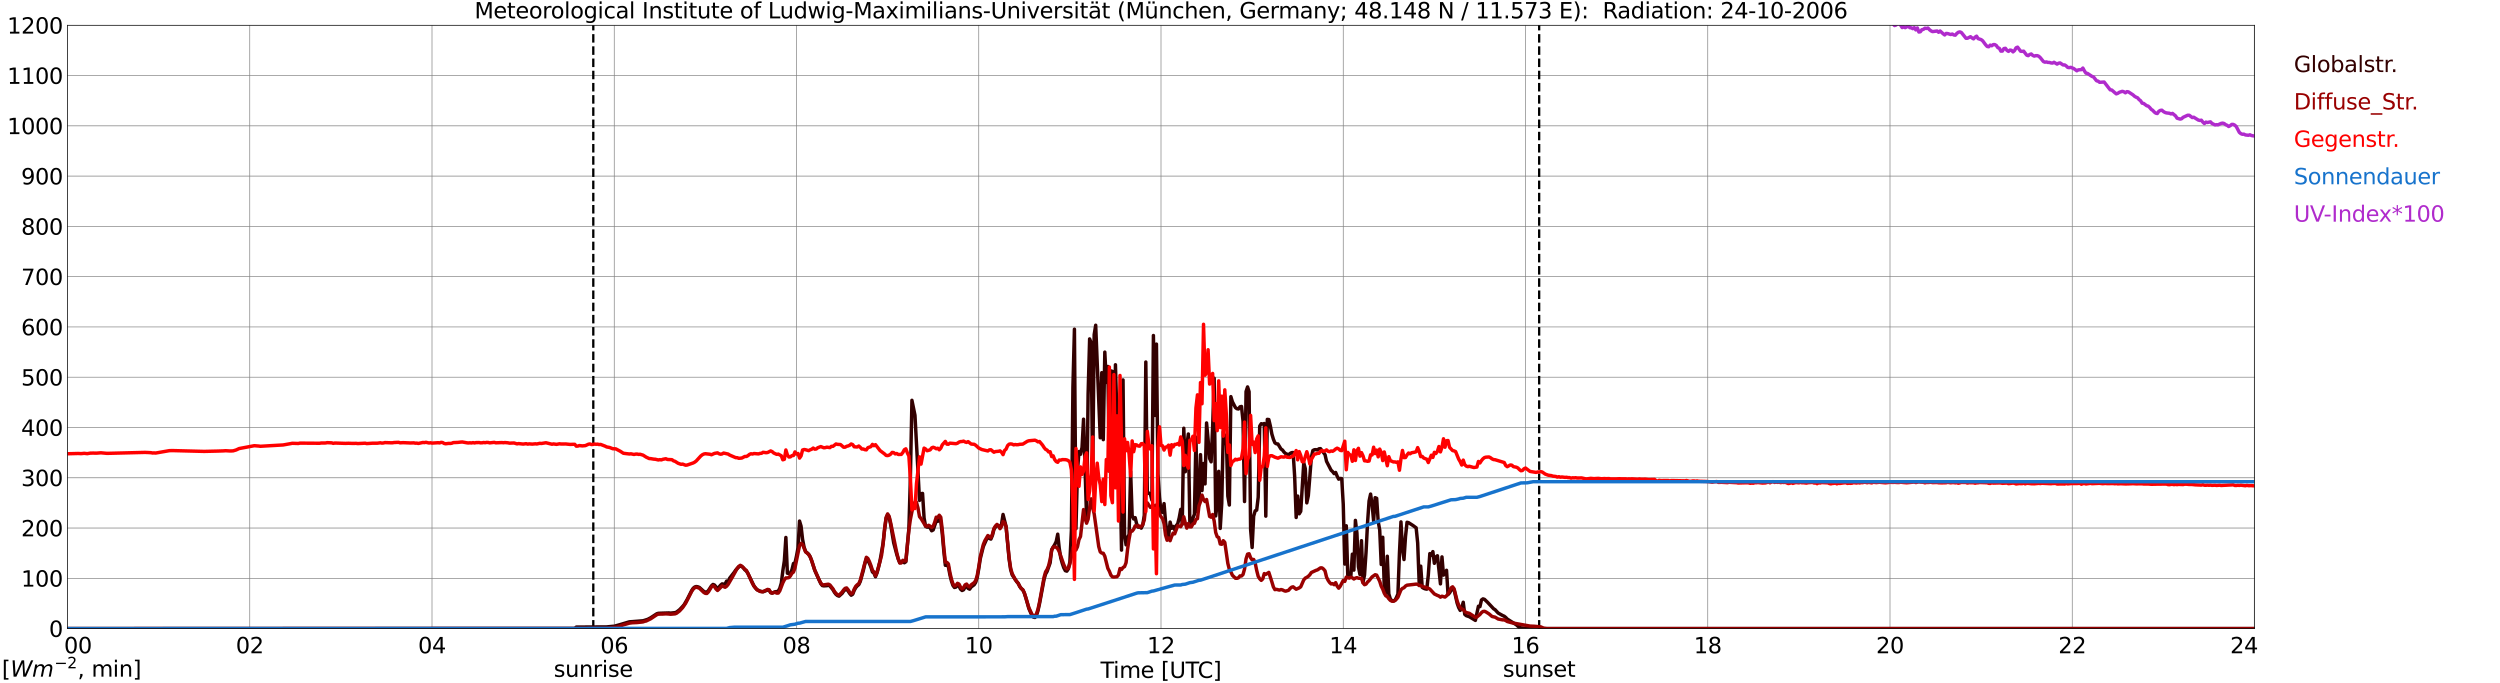 <?xml version="1.0" encoding="utf-8" standalone="no"?>
<!DOCTYPE svg PUBLIC "-//W3C//DTD SVG 1.1//EN"
  "http://www.w3.org/Graphics/SVG/1.1/DTD/svg11.dtd">
<svg xmlns:xlink="http://www.w3.org/1999/xlink" width="1085.4pt" height="296.64pt" viewBox="0 0 1085.4 296.64" xmlns="http://www.w3.org/2000/svg" version="1.1">
 <defs>
  <style type="text/css">*{stroke-linejoin: round; stroke-linecap: butt}</style>
 </defs>
 <g id="figure_1">
  <g id="patch_1">
   <path d="M 0 296.64 
L 1085.4 296.64 
L 1085.4 0 
L 0 0 
z
" style="fill: #ffffff"/>
  </g>
  <g id="axes_1">
   <g id="patch_2">
    <path d="M 29.306 272.909 
L 978.814 272.909 
L 978.814 10.976 
L 29.306 10.976 
z
" style="fill: #ffffff"/>
   </g>
   <g id="patch_3">
    <path d="M 978.814 272.909 
L 978.814 272.909 
L 978.814 10.976 
L 978.814 10.976 
z
" clip-path="url(#pffa704971f)" style="fill: #d3d3d3; opacity: 0.25; stroke: #d3d3d3; stroke-linejoin: miter"/>
   </g>
   <g id="matplotlib.axis_1">
    <g id="xtick_1">
     <g id="line2d_1">
      <path d="M 29.306 272.909 
L 29.306 10.976 
" clip-path="url(#pffa704971f)" style="fill: none; stroke: #808080; stroke-width: 0.3; stroke-linecap: square"/>
     </g>
     <g id="line2d_2"/>
     <g id="text_1">
      <!--    00 -->
      <g transform="translate(18.733 283.627) scale(0.095 -0.095)">
       <defs>
        <path id="DejaVuSans-20" transform="scale(0.016)"/>
        <path id="DejaVuSans-30" d="M 2034 4250 
Q 1547 4250 1301 3770 
Q 1056 3291 1056 2328 
Q 1056 1369 1301 889 
Q 1547 409 2034 409 
Q 2525 409 2770 889 
Q 3016 1369 3016 2328 
Q 3016 3291 2770 3770 
Q 2525 4250 2034 4250 
z
M 2034 4750 
Q 2819 4750 3233 4129 
Q 3647 3509 3647 2328 
Q 3647 1150 3233 529 
Q 2819 -91 2034 -91 
Q 1250 -91 836 529 
Q 422 1150 422 2328 
Q 422 3509 836 4129 
Q 1250 4750 2034 4750 
z
" transform="scale(0.016)"/>
       </defs>
       <use xlink:href="#DejaVuSans-20"/>
       <use xlink:href="#DejaVuSans-20" transform="translate(31.787 0)"/>
       <use xlink:href="#DejaVuSans-20" transform="translate(63.574 0)"/>
       <use xlink:href="#DejaVuSans-30" transform="translate(95.361 0)"/>
       <use xlink:href="#DejaVuSans-30" transform="translate(158.984 0)"/>
      </g>
     </g>
    </g>
    <g id="xtick_2">
     <g id="line2d_3">
      <path d="M 108.431 272.909 
L 108.431 10.976 
" clip-path="url(#pffa704971f)" style="fill: none; stroke: #808080; stroke-width: 0.3; stroke-linecap: square"/>
     </g>
     <g id="line2d_4"/>
     <g id="text_2">
      <!-- 02 -->
      <g transform="translate(102.387 283.627) scale(0.095 -0.095)">
       <defs>
        <path id="DejaVuSans-32" d="M 1228 531 
L 3431 531 
L 3431 0 
L 469 0 
L 469 531 
Q 828 903 1448 1529 
Q 2069 2156 2228 2338 
Q 2531 2678 2651 2914 
Q 2772 3150 2772 3378 
Q 2772 3750 2511 3984 
Q 2250 4219 1831 4219 
Q 1534 4219 1204 4116 
Q 875 4013 500 3803 
L 500 4441 
Q 881 4594 1212 4672 
Q 1544 4750 1819 4750 
Q 2544 4750 2975 4387 
Q 3406 4025 3406 3419 
Q 3406 3131 3298 2873 
Q 3191 2616 2906 2266 
Q 2828 2175 2409 1742 
Q 1991 1309 1228 531 
z
" transform="scale(0.016)"/>
       </defs>
       <use xlink:href="#DejaVuSans-30"/>
       <use xlink:href="#DejaVuSans-32" transform="translate(63.623 0)"/>
      </g>
     </g>
    </g>
    <g id="xtick_3">
     <g id="line2d_5">
      <path d="M 187.557 272.909 
L 187.557 10.976 
" clip-path="url(#pffa704971f)" style="fill: none; stroke: #808080; stroke-width: 0.3; stroke-linecap: square"/>
     </g>
     <g id="line2d_6"/>
     <g id="text_3">
      <!-- 04 -->
      <g transform="translate(181.513 283.627) scale(0.095 -0.095)">
       <defs>
        <path id="DejaVuSans-34" d="M 2419 4116 
L 825 1625 
L 2419 1625 
L 2419 4116 
z
M 2253 4666 
L 3047 4666 
L 3047 1625 
L 3713 1625 
L 3713 1100 
L 3047 1100 
L 3047 0 
L 2419 0 
L 2419 1100 
L 313 1100 
L 313 1709 
L 2253 4666 
z
" transform="scale(0.016)"/>
       </defs>
       <use xlink:href="#DejaVuSans-30"/>
       <use xlink:href="#DejaVuSans-34" transform="translate(63.623 0)"/>
      </g>
     </g>
    </g>
    <g id="xtick_4">
     <g id="line2d_7">
      <path d="M 266.683 272.909 
L 266.683 10.976 
" clip-path="url(#pffa704971f)" style="fill: none; stroke: #808080; stroke-width: 0.3; stroke-linecap: square"/>
     </g>
     <g id="line2d_8"/>
     <g id="text_4">
      <!-- 06 -->
      <g transform="translate(260.638 283.627) scale(0.095 -0.095)">
       <defs>
        <path id="DejaVuSans-36" d="M 2113 2584 
Q 1688 2584 1439 2293 
Q 1191 2003 1191 1497 
Q 1191 994 1439 701 
Q 1688 409 2113 409 
Q 2538 409 2786 701 
Q 3034 994 3034 1497 
Q 3034 2003 2786 2293 
Q 2538 2584 2113 2584 
z
M 3366 4563 
L 3366 3988 
Q 3128 4100 2886 4159 
Q 2644 4219 2406 4219 
Q 1781 4219 1451 3797 
Q 1122 3375 1075 2522 
Q 1259 2794 1537 2939 
Q 1816 3084 2150 3084 
Q 2853 3084 3261 2657 
Q 3669 2231 3669 1497 
Q 3669 778 3244 343 
Q 2819 -91 2113 -91 
Q 1303 -91 875 529 
Q 447 1150 447 2328 
Q 447 3434 972 4092 
Q 1497 4750 2381 4750 
Q 2619 4750 2861 4703 
Q 3103 4656 3366 4563 
z
" transform="scale(0.016)"/>
       </defs>
       <use xlink:href="#DejaVuSans-30"/>
       <use xlink:href="#DejaVuSans-36" transform="translate(63.623 0)"/>
      </g>
     </g>
    </g>
    <g id="xtick_5">
     <g id="line2d_9">
      <path d="M 345.808 272.909 
L 345.808 10.976 
" clip-path="url(#pffa704971f)" style="fill: none; stroke: #808080; stroke-width: 0.3; stroke-linecap: square"/>
     </g>
     <g id="line2d_10"/>
     <g id="text_5">
      <!-- 08 -->
      <g transform="translate(339.764 283.627) scale(0.095 -0.095)">
       <defs>
        <path id="DejaVuSans-38" d="M 2034 2216 
Q 1584 2216 1326 1975 
Q 1069 1734 1069 1313 
Q 1069 891 1326 650 
Q 1584 409 2034 409 
Q 2484 409 2743 651 
Q 3003 894 3003 1313 
Q 3003 1734 2745 1975 
Q 2488 2216 2034 2216 
z
M 1403 2484 
Q 997 2584 770 2862 
Q 544 3141 544 3541 
Q 544 4100 942 4425 
Q 1341 4750 2034 4750 
Q 2731 4750 3128 4425 
Q 3525 4100 3525 3541 
Q 3525 3141 3298 2862 
Q 3072 2584 2669 2484 
Q 3125 2378 3379 2068 
Q 3634 1759 3634 1313 
Q 3634 634 3220 271 
Q 2806 -91 2034 -91 
Q 1263 -91 848 271 
Q 434 634 434 1313 
Q 434 1759 690 2068 
Q 947 2378 1403 2484 
z
M 1172 3481 
Q 1172 3119 1398 2916 
Q 1625 2713 2034 2713 
Q 2441 2713 2670 2916 
Q 2900 3119 2900 3481 
Q 2900 3844 2670 4047 
Q 2441 4250 2034 4250 
Q 1625 4250 1398 4047 
Q 1172 3844 1172 3481 
z
" transform="scale(0.016)"/>
       </defs>
       <use xlink:href="#DejaVuSans-30"/>
       <use xlink:href="#DejaVuSans-38" transform="translate(63.623 0)"/>
      </g>
     </g>
    </g>
    <g id="xtick_6">
     <g id="line2d_11">
      <path d="M 424.934 272.909 
L 424.934 10.976 
" clip-path="url(#pffa704971f)" style="fill: none; stroke: #808080; stroke-width: 0.3; stroke-linecap: square"/>
     </g>
     <g id="line2d_12"/>
     <g id="text_6">
      <!-- 10 -->
      <g transform="translate(418.89 283.627) scale(0.095 -0.095)">
       <defs>
        <path id="DejaVuSans-31" d="M 794 531 
L 1825 531 
L 1825 4091 
L 703 3866 
L 703 4441 
L 1819 4666 
L 2450 4666 
L 2450 531 
L 3481 531 
L 3481 0 
L 794 0 
L 794 531 
z
" transform="scale(0.016)"/>
       </defs>
       <use xlink:href="#DejaVuSans-31"/>
       <use xlink:href="#DejaVuSans-30" transform="translate(63.623 0)"/>
      </g>
     </g>
    </g>
    <g id="xtick_7">
     <g id="line2d_13">
      <path d="M 504.06 272.909 
L 504.06 10.976 
" clip-path="url(#pffa704971f)" style="fill: none; stroke: #808080; stroke-width: 0.3; stroke-linecap: square"/>
     </g>
     <g id="line2d_14"/>
     <g id="text_7">
      <!-- 12 -->
      <g transform="translate(498.015 283.627) scale(0.095 -0.095)">
       <use xlink:href="#DejaVuSans-31"/>
       <use xlink:href="#DejaVuSans-32" transform="translate(63.623 0)"/>
      </g>
     </g>
    </g>
    <g id="xtick_8">
     <g id="line2d_15">
      <path d="M 583.185 272.909 
L 583.185 10.976 
" clip-path="url(#pffa704971f)" style="fill: none; stroke: #808080; stroke-width: 0.3; stroke-linecap: square"/>
     </g>
     <g id="line2d_16"/>
     <g id="text_8">
      <!-- 14 -->
      <g transform="translate(577.141 283.627) scale(0.095 -0.095)">
       <use xlink:href="#DejaVuSans-31"/>
       <use xlink:href="#DejaVuSans-34" transform="translate(63.623 0)"/>
      </g>
     </g>
    </g>
    <g id="xtick_9">
     <g id="line2d_17">
      <path d="M 662.311 272.909 
L 662.311 10.976 
" clip-path="url(#pffa704971f)" style="fill: none; stroke: #808080; stroke-width: 0.3; stroke-linecap: square"/>
     </g>
     <g id="line2d_18"/>
     <g id="text_9">
      <!-- 16 -->
      <g transform="translate(656.267 283.627) scale(0.095 -0.095)">
       <use xlink:href="#DejaVuSans-31"/>
       <use xlink:href="#DejaVuSans-36" transform="translate(63.623 0)"/>
      </g>
     </g>
    </g>
    <g id="xtick_10">
     <g id="line2d_19">
      <path d="M 741.437 272.909 
L 741.437 10.976 
" clip-path="url(#pffa704971f)" style="fill: none; stroke: #808080; stroke-width: 0.3; stroke-linecap: square"/>
     </g>
     <g id="line2d_20"/>
     <g id="text_10">
      <!-- 18 -->
      <g transform="translate(735.392 283.627) scale(0.095 -0.095)">
       <use xlink:href="#DejaVuSans-31"/>
       <use xlink:href="#DejaVuSans-38" transform="translate(63.623 0)"/>
      </g>
     </g>
    </g>
    <g id="xtick_11">
     <g id="line2d_21">
      <path d="M 820.562 272.909 
L 820.562 10.976 
" clip-path="url(#pffa704971f)" style="fill: none; stroke: #808080; stroke-width: 0.3; stroke-linecap: square"/>
     </g>
     <g id="line2d_22"/>
     <g id="text_11">
      <!-- 20 -->
      <g transform="translate(814.518 283.627) scale(0.095 -0.095)">
       <use xlink:href="#DejaVuSans-32"/>
       <use xlink:href="#DejaVuSans-30" transform="translate(63.623 0)"/>
      </g>
     </g>
    </g>
    <g id="xtick_12">
     <g id="line2d_23">
      <path d="M 899.688 272.909 
L 899.688 10.976 
" clip-path="url(#pffa704971f)" style="fill: none; stroke: #808080; stroke-width: 0.3; stroke-linecap: square"/>
     </g>
     <g id="line2d_24"/>
     <g id="text_12">
      <!-- 22 -->
      <g transform="translate(893.644 283.627) scale(0.095 -0.095)">
       <use xlink:href="#DejaVuSans-32"/>
       <use xlink:href="#DejaVuSans-32" transform="translate(63.623 0)"/>
      </g>
     </g>
    </g>
    <g id="xtick_13">
     <g id="line2d_25">
      <path d="M 978.814 272.909 
L 978.814 10.976 
" clip-path="url(#pffa704971f)" style="fill: none; stroke: #808080; stroke-width: 0.3; stroke-linecap: square"/>
     </g>
     <g id="line2d_26"/>
     <g id="text_13">
      <!-- 24    -->
      <g transform="translate(968.241 283.627) scale(0.095 -0.095)">
       <use xlink:href="#DejaVuSans-32"/>
       <use xlink:href="#DejaVuSans-34" transform="translate(63.623 0)"/>
       <use xlink:href="#DejaVuSans-20" transform="translate(127.246 0)"/>
       <use xlink:href="#DejaVuSans-20" transform="translate(159.033 0)"/>
       <use xlink:href="#DejaVuSans-20" transform="translate(190.82 0)"/>
      </g>
     </g>
    </g>
    <g id="text_14">
     <!-- Time [UTC] -->
     <g transform="translate(477.806 294.322) scale(0.095 -0.095)">
      <defs>
       <path id="DejaVuSans-54" d="M -19 4666 
L 3928 4666 
L 3928 4134 
L 2272 4134 
L 2272 0 
L 1638 0 
L 1638 4134 
L -19 4134 
L -19 4666 
z
" transform="scale(0.016)"/>
       <path id="DejaVuSans-69" d="M 603 3500 
L 1178 3500 
L 1178 0 
L 603 0 
L 603 3500 
z
M 603 4863 
L 1178 4863 
L 1178 4134 
L 603 4134 
L 603 4863 
z
" transform="scale(0.016)"/>
       <path id="DejaVuSans-6d" d="M 3328 2828 
Q 3544 3216 3844 3400 
Q 4144 3584 4550 3584 
Q 5097 3584 5394 3201 
Q 5691 2819 5691 2113 
L 5691 0 
L 5113 0 
L 5113 2094 
Q 5113 2597 4934 2840 
Q 4756 3084 4391 3084 
Q 3944 3084 3684 2787 
Q 3425 2491 3425 1978 
L 3425 0 
L 2847 0 
L 2847 2094 
Q 2847 2600 2669 2842 
Q 2491 3084 2119 3084 
Q 1678 3084 1418 2786 
Q 1159 2488 1159 1978 
L 1159 0 
L 581 0 
L 581 3500 
L 1159 3500 
L 1159 2956 
Q 1356 3278 1631 3431 
Q 1906 3584 2284 3584 
Q 2666 3584 2933 3390 
Q 3200 3197 3328 2828 
z
" transform="scale(0.016)"/>
       <path id="DejaVuSans-65" d="M 3597 1894 
L 3597 1613 
L 953 1613 
Q 991 1019 1311 708 
Q 1631 397 2203 397 
Q 2534 397 2845 478 
Q 3156 559 3463 722 
L 3463 178 
Q 3153 47 2828 -22 
Q 2503 -91 2169 -91 
Q 1331 -91 842 396 
Q 353 884 353 1716 
Q 353 2575 817 3079 
Q 1281 3584 2069 3584 
Q 2775 3584 3186 3129 
Q 3597 2675 3597 1894 
z
M 3022 2063 
Q 3016 2534 2758 2815 
Q 2500 3097 2075 3097 
Q 1594 3097 1305 2825 
Q 1016 2553 972 2059 
L 3022 2063 
z
" transform="scale(0.016)"/>
       <path id="DejaVuSans-5b" d="M 550 4863 
L 1875 4863 
L 1875 4416 
L 1125 4416 
L 1125 -397 
L 1875 -397 
L 1875 -844 
L 550 -844 
L 550 4863 
z
" transform="scale(0.016)"/>
       <path id="DejaVuSans-55" d="M 556 4666 
L 1191 4666 
L 1191 1831 
Q 1191 1081 1462 751 
Q 1734 422 2344 422 
Q 2950 422 3222 751 
Q 3494 1081 3494 1831 
L 3494 4666 
L 4128 4666 
L 4128 1753 
Q 4128 841 3676 375 
Q 3225 -91 2344 -91 
Q 1459 -91 1007 375 
Q 556 841 556 1753 
L 556 4666 
z
" transform="scale(0.016)"/>
       <path id="DejaVuSans-43" d="M 4122 4306 
L 4122 3641 
Q 3803 3938 3442 4084 
Q 3081 4231 2675 4231 
Q 1875 4231 1450 3742 
Q 1025 3253 1025 2328 
Q 1025 1406 1450 917 
Q 1875 428 2675 428 
Q 3081 428 3442 575 
Q 3803 722 4122 1019 
L 4122 359 
Q 3791 134 3420 21 
Q 3050 -91 2638 -91 
Q 1578 -91 968 557 
Q 359 1206 359 2328 
Q 359 3453 968 4101 
Q 1578 4750 2638 4750 
Q 3056 4750 3426 4639 
Q 3797 4528 4122 4306 
z
" transform="scale(0.016)"/>
       <path id="DejaVuSans-5d" d="M 1947 4863 
L 1947 -844 
L 622 -844 
L 622 -397 
L 1369 -397 
L 1369 4416 
L 622 4416 
L 622 4863 
L 1947 4863 
z
" transform="scale(0.016)"/>
      </defs>
      <use xlink:href="#DejaVuSans-54"/>
      <use xlink:href="#DejaVuSans-69" transform="translate(57.959 0)"/>
      <use xlink:href="#DejaVuSans-6d" transform="translate(85.742 0)"/>
      <use xlink:href="#DejaVuSans-65" transform="translate(183.154 0)"/>
      <use xlink:href="#DejaVuSans-20" transform="translate(244.678 0)"/>
      <use xlink:href="#DejaVuSans-5b" transform="translate(276.465 0)"/>
      <use xlink:href="#DejaVuSans-55" transform="translate(315.479 0)"/>
      <use xlink:href="#DejaVuSans-54" transform="translate(388.672 0)"/>
      <use xlink:href="#DejaVuSans-43" transform="translate(443.881 0)"/>
      <use xlink:href="#DejaVuSans-5d" transform="translate(513.705 0)"/>
     </g>
    </g>
   </g>
   <g id="matplotlib.axis_2">
    <g id="ytick_1">
     <g id="line2d_27">
      <path d="M 29.306 272.909 
L 978.814 272.909 
" clip-path="url(#pffa704971f)" style="fill: none; stroke: #808080; stroke-width: 0.3; stroke-linecap: square"/>
     </g>
     <g id="line2d_28"/>
     <g id="text_15">
      <!-- 0 -->
      <g transform="translate(21.261 276.518) scale(0.095 -0.095)">
       <use xlink:href="#DejaVuSans-30"/>
      </g>
     </g>
    </g>
    <g id="ytick_2">
     <g id="line2d_29">
      <path d="M 29.306 251.081 
L 978.814 251.081 
" clip-path="url(#pffa704971f)" style="fill: none; stroke: #808080; stroke-width: 0.3; stroke-linecap: square"/>
     </g>
     <g id="line2d_30"/>
     <g id="text_16">
      <!-- 100 -->
      <g transform="translate(9.173 254.69) scale(0.095 -0.095)">
       <use xlink:href="#DejaVuSans-31"/>
       <use xlink:href="#DejaVuSans-30" transform="translate(63.623 0)"/>
       <use xlink:href="#DejaVuSans-30" transform="translate(127.246 0)"/>
      </g>
     </g>
    </g>
    <g id="ytick_3">
     <g id="line2d_31">
      <path d="M 29.306 229.253 
L 978.814 229.253 
" clip-path="url(#pffa704971f)" style="fill: none; stroke: #808080; stroke-width: 0.3; stroke-linecap: square"/>
     </g>
     <g id="line2d_32"/>
     <g id="text_17">
      <!-- 200 -->
      <g transform="translate(9.173 232.863) scale(0.095 -0.095)">
       <use xlink:href="#DejaVuSans-32"/>
       <use xlink:href="#DejaVuSans-30" transform="translate(63.623 0)"/>
       <use xlink:href="#DejaVuSans-30" transform="translate(127.246 0)"/>
      </g>
     </g>
    </g>
    <g id="ytick_4">
     <g id="line2d_33">
      <path d="M 29.306 207.426 
L 978.814 207.426 
" clip-path="url(#pffa704971f)" style="fill: none; stroke: #808080; stroke-width: 0.3; stroke-linecap: square"/>
     </g>
     <g id="line2d_34"/>
     <g id="text_18">
      <!-- 300 -->
      <g transform="translate(9.173 211.035) scale(0.095 -0.095)">
       <defs>
        <path id="DejaVuSans-33" d="M 2597 2516 
Q 3050 2419 3304 2112 
Q 3559 1806 3559 1356 
Q 3559 666 3084 287 
Q 2609 -91 1734 -91 
Q 1441 -91 1130 -33 
Q 819 25 488 141 
L 488 750 
Q 750 597 1062 519 
Q 1375 441 1716 441 
Q 2309 441 2620 675 
Q 2931 909 2931 1356 
Q 2931 1769 2642 2001 
Q 2353 2234 1838 2234 
L 1294 2234 
L 1294 2753 
L 1863 2753 
Q 2328 2753 2575 2939 
Q 2822 3125 2822 3475 
Q 2822 3834 2567 4026 
Q 2313 4219 1838 4219 
Q 1578 4219 1281 4162 
Q 984 4106 628 3988 
L 628 4550 
Q 988 4650 1302 4700 
Q 1616 4750 1894 4750 
Q 2613 4750 3031 4423 
Q 3450 4097 3450 3541 
Q 3450 3153 3228 2886 
Q 3006 2619 2597 2516 
z
" transform="scale(0.016)"/>
       </defs>
       <use xlink:href="#DejaVuSans-33"/>
       <use xlink:href="#DejaVuSans-30" transform="translate(63.623 0)"/>
       <use xlink:href="#DejaVuSans-30" transform="translate(127.246 0)"/>
      </g>
     </g>
    </g>
    <g id="ytick_5">
     <g id="line2d_35">
      <path d="M 29.306 185.598 
L 978.814 185.598 
" clip-path="url(#pffa704971f)" style="fill: none; stroke: #808080; stroke-width: 0.3; stroke-linecap: square"/>
     </g>
     <g id="line2d_36"/>
     <g id="text_19">
      <!-- 400 -->
      <g transform="translate(9.173 189.207) scale(0.095 -0.095)">
       <use xlink:href="#DejaVuSans-34"/>
       <use xlink:href="#DejaVuSans-30" transform="translate(63.623 0)"/>
       <use xlink:href="#DejaVuSans-30" transform="translate(127.246 0)"/>
      </g>
     </g>
    </g>
    <g id="ytick_6">
     <g id="line2d_37">
      <path d="M 29.306 163.77 
L 978.814 163.77 
" clip-path="url(#pffa704971f)" style="fill: none; stroke: #808080; stroke-width: 0.3; stroke-linecap: square"/>
     </g>
     <g id="line2d_38"/>
     <g id="text_20">
      <!-- 500 -->
      <g transform="translate(9.173 167.379) scale(0.095 -0.095)">
       <defs>
        <path id="DejaVuSans-35" d="M 691 4666 
L 3169 4666 
L 3169 4134 
L 1269 4134 
L 1269 2991 
Q 1406 3038 1543 3061 
Q 1681 3084 1819 3084 
Q 2600 3084 3056 2656 
Q 3513 2228 3513 1497 
Q 3513 744 3044 326 
Q 2575 -91 1722 -91 
Q 1428 -91 1123 -41 
Q 819 9 494 109 
L 494 744 
Q 775 591 1075 516 
Q 1375 441 1709 441 
Q 2250 441 2565 725 
Q 2881 1009 2881 1497 
Q 2881 1984 2565 2268 
Q 2250 2553 1709 2553 
Q 1456 2553 1204 2497 
Q 953 2441 691 2322 
L 691 4666 
z
" transform="scale(0.016)"/>
       </defs>
       <use xlink:href="#DejaVuSans-35"/>
       <use xlink:href="#DejaVuSans-30" transform="translate(63.623 0)"/>
       <use xlink:href="#DejaVuSans-30" transform="translate(127.246 0)"/>
      </g>
     </g>
    </g>
    <g id="ytick_7">
     <g id="line2d_39">
      <path d="M 29.306 141.942 
L 978.814 141.942 
" clip-path="url(#pffa704971f)" style="fill: none; stroke: #808080; stroke-width: 0.3; stroke-linecap: square"/>
     </g>
     <g id="line2d_40"/>
     <g id="text_21">
      <!-- 600 -->
      <g transform="translate(9.173 145.551) scale(0.095 -0.095)">
       <use xlink:href="#DejaVuSans-36"/>
       <use xlink:href="#DejaVuSans-30" transform="translate(63.623 0)"/>
       <use xlink:href="#DejaVuSans-30" transform="translate(127.246 0)"/>
      </g>
     </g>
    </g>
    <g id="ytick_8">
     <g id="line2d_41">
      <path d="M 29.306 120.114 
L 978.814 120.114 
" clip-path="url(#pffa704971f)" style="fill: none; stroke: #808080; stroke-width: 0.3; stroke-linecap: square"/>
     </g>
     <g id="line2d_42"/>
     <g id="text_22">
      <!-- 700 -->
      <g transform="translate(9.173 123.724) scale(0.095 -0.095)">
       <defs>
        <path id="DejaVuSans-37" d="M 525 4666 
L 3525 4666 
L 3525 4397 
L 1831 0 
L 1172 0 
L 2766 4134 
L 525 4134 
L 525 4666 
z
" transform="scale(0.016)"/>
       </defs>
       <use xlink:href="#DejaVuSans-37"/>
       <use xlink:href="#DejaVuSans-30" transform="translate(63.623 0)"/>
       <use xlink:href="#DejaVuSans-30" transform="translate(127.246 0)"/>
      </g>
     </g>
    </g>
    <g id="ytick_9">
     <g id="line2d_43">
      <path d="M 29.306 98.287 
L 978.814 98.287 
" clip-path="url(#pffa704971f)" style="fill: none; stroke: #808080; stroke-width: 0.3; stroke-linecap: square"/>
     </g>
     <g id="line2d_44"/>
     <g id="text_23">
      <!-- 800 -->
      <g transform="translate(9.173 101.896) scale(0.095 -0.095)">
       <use xlink:href="#DejaVuSans-38"/>
       <use xlink:href="#DejaVuSans-30" transform="translate(63.623 0)"/>
       <use xlink:href="#DejaVuSans-30" transform="translate(127.246 0)"/>
      </g>
     </g>
    </g>
    <g id="ytick_10">
     <g id="line2d_45">
      <path d="M 29.306 76.459 
L 978.814 76.459 
" clip-path="url(#pffa704971f)" style="fill: none; stroke: #808080; stroke-width: 0.3; stroke-linecap: square"/>
     </g>
     <g id="line2d_46"/>
     <g id="text_24">
      <!-- 900 -->
      <g transform="translate(9.173 80.068) scale(0.095 -0.095)">
       <defs>
        <path id="DejaVuSans-39" d="M 703 97 
L 703 672 
Q 941 559 1184 500 
Q 1428 441 1663 441 
Q 2288 441 2617 861 
Q 2947 1281 2994 2138 
Q 2813 1869 2534 1725 
Q 2256 1581 1919 1581 
Q 1219 1581 811 2004 
Q 403 2428 403 3163 
Q 403 3881 828 4315 
Q 1253 4750 1959 4750 
Q 2769 4750 3195 4129 
Q 3622 3509 3622 2328 
Q 3622 1225 3098 567 
Q 2575 -91 1691 -91 
Q 1453 -91 1209 -44 
Q 966 3 703 97 
z
M 1959 2075 
Q 2384 2075 2632 2365 
Q 2881 2656 2881 3163 
Q 2881 3666 2632 3958 
Q 2384 4250 1959 4250 
Q 1534 4250 1286 3958 
Q 1038 3666 1038 3163 
Q 1038 2656 1286 2365 
Q 1534 2075 1959 2075 
z
" transform="scale(0.016)"/>
       </defs>
       <use xlink:href="#DejaVuSans-39"/>
       <use xlink:href="#DejaVuSans-30" transform="translate(63.623 0)"/>
       <use xlink:href="#DejaVuSans-30" transform="translate(127.246 0)"/>
      </g>
     </g>
    </g>
    <g id="ytick_11">
     <g id="line2d_47">
      <path d="M 29.306 54.631 
L 978.814 54.631 
" clip-path="url(#pffa704971f)" style="fill: none; stroke: #808080; stroke-width: 0.3; stroke-linecap: square"/>
     </g>
     <g id="line2d_48"/>
     <g id="text_25">
      <!-- 1000 -->
      <g transform="translate(3.128 58.24) scale(0.095 -0.095)">
       <use xlink:href="#DejaVuSans-31"/>
       <use xlink:href="#DejaVuSans-30" transform="translate(63.623 0)"/>
       <use xlink:href="#DejaVuSans-30" transform="translate(127.246 0)"/>
       <use xlink:href="#DejaVuSans-30" transform="translate(190.869 0)"/>
      </g>
     </g>
    </g>
    <g id="ytick_12">
     <g id="line2d_49">
      <path d="M 29.306 32.803 
L 978.814 32.803 
" clip-path="url(#pffa704971f)" style="fill: none; stroke: #808080; stroke-width: 0.3; stroke-linecap: square"/>
     </g>
     <g id="line2d_50"/>
     <g id="text_26">
      <!-- 1100 -->
      <g transform="translate(3.128 36.413) scale(0.095 -0.095)">
       <use xlink:href="#DejaVuSans-31"/>
       <use xlink:href="#DejaVuSans-31" transform="translate(63.623 0)"/>
       <use xlink:href="#DejaVuSans-30" transform="translate(127.246 0)"/>
       <use xlink:href="#DejaVuSans-30" transform="translate(190.869 0)"/>
      </g>
     </g>
    </g>
    <g id="ytick_13">
     <g id="line2d_51">
      <path d="M 29.306 10.976 
L 978.814 10.976 
" clip-path="url(#pffa704971f)" style="fill: none; stroke: #808080; stroke-width: 0.3; stroke-linecap: square"/>
     </g>
     <g id="line2d_52"/>
     <g id="text_27">
      <!-- 1200 -->
      <g transform="translate(3.128 14.585) scale(0.095 -0.095)">
       <use xlink:href="#DejaVuSans-31"/>
       <use xlink:href="#DejaVuSans-32" transform="translate(63.623 0)"/>
       <use xlink:href="#DejaVuSans-30" transform="translate(127.246 0)"/>
       <use xlink:href="#DejaVuSans-30" transform="translate(190.869 0)"/>
      </g>
     </g>
    </g>
   </g>
   <g id="line2d_53">
    <path d="M 257.583 272.909 
L 257.583 10.976 
" clip-path="url(#pffa704971f)" style="fill: none; stroke-dasharray: 3.7,1.6; stroke-dashoffset: 0; stroke: #000000"/>
   </g>
   <g id="line2d_54">
    <path d="M 668.246 272.909 
L 668.246 10.976 
" clip-path="url(#pffa704971f)" style="fill: none; stroke-dasharray: 3.7,1.6; stroke-dashoffset: 0; stroke: #000000"/>
   </g>
   <g id="line2d_55">
    <path d="M 29.306 272.909 
L 249.539 272.909 
L 250.198 272.254 
L 263.386 272.173 
L 266.023 271.927 
L 266.683 271.887 
L 269.32 271.149 
L 273.277 269.962 
L 274.595 269.879 
L 279.211 269.51 
L 281.189 268.897 
L 282.508 268.201 
L 285.145 266.481 
L 285.805 266.275 
L 287.783 266.195 
L 290.42 266.112 
L 291.08 266.195 
L 293.058 265.989 
L 293.717 265.743 
L 295.036 264.719 
L 296.355 263.326 
L 297.014 262.549 
L 298.333 260.297 
L 300.311 256.366 
L 300.971 255.383 
L 301.63 254.851 
L 302.289 254.646 
L 302.949 254.768 
L 303.608 255.014 
L 305.586 256.776 
L 306.246 257.062 
L 306.905 257.062 
L 307.564 256.407 
L 308.883 254.36 
L 309.543 253.744 
L 310.202 253.991 
L 310.861 254.809 
L 311.521 255.423 
L 312.18 254.851 
L 312.839 254.071 
L 313.499 253.5 
L 314.158 253.622 
L 314.818 253.5 
L 315.477 252.271 
L 316.136 252.679 
L 316.796 251 
L 318.774 248.462 
L 319.433 247.479 
L 320.752 246.126 
L 321.411 245.759 
L 322.071 245.923 
L 322.73 246.536 
L 323.39 247.397 
L 324.049 247.929 
L 324.708 248.953 
L 327.346 254.399 
L 328.005 255.3 
L 328.665 255.997 
L 329.983 256.651 
L 331.302 256.94 
L 333.28 256.16 
L 333.94 256.243 
L 334.599 257.306 
L 335.258 257.511 
L 336.577 256.898 
L 337.236 256.857 
L 337.896 256.61 
L 338.555 255.423 
L 339.215 253.172 
L 339.874 247.846 
L 340.533 243.465 
L 341.193 233.35 
L 341.852 248.872 
L 342.512 249.036 
L 343.171 248.706 
L 343.83 247.355 
L 344.49 244.653 
L 345.149 244.406 
L 345.808 241.418 
L 346.468 237.814 
L 347.127 226.224 
L 347.787 228.435 
L 348.446 234.169 
L 349.105 237.567 
L 349.765 239.451 
L 351.083 240.599 
L 351.743 241.704 
L 352.402 243.465 
L 353.721 247.602 
L 356.359 253.417 
L 357.018 254.235 
L 357.677 254.36 
L 358.996 254.277 
L 359.655 254.113 
L 360.315 254.399 
L 361.634 256.038 
L 362.293 257.184 
L 362.952 258.044 
L 363.612 258.577 
L 364.271 258.823 
L 365.59 257.636 
L 366.249 256.693 
L 366.909 255.997 
L 367.568 255.833 
L 368.227 256.61 
L 368.887 257.636 
L 369.546 258.413 
L 370.206 258.003 
L 370.865 256.324 
L 371.524 255.137 
L 372.184 254.36 
L 372.843 253.827 
L 373.502 252.434 
L 374.821 247.682 
L 375.481 244.736 
L 376.14 242.647 
L 376.799 243.343 
L 377.459 244.611 
L 378.118 246.209 
L 378.777 248.339 
L 379.437 248.831 
L 380.096 250.387 
L 380.756 248.748 
L 381.415 246.331 
L 382.074 243.424 
L 383.393 235.847 
L 384.053 229.869 
L 384.712 225.036 
L 385.371 223.48 
L 386.031 224.628 
L 386.69 227.738 
L 388.009 235.684 
L 389.328 240.639 
L 389.987 242.769 
L 390.646 244.284 
L 391.306 244.203 
L 391.965 243.712 
L 392.624 244.325 
L 393.284 243.876 
L 394.603 229.419 
L 395.262 206.976 
L 395.921 173.804 
L 397.24 180.276 
L 399.218 217.255 
L 399.878 214.347 
L 400.537 214.225 
L 401.196 224.872 
L 401.856 228.518 
L 402.515 228.887 
L 403.175 228.804 
L 403.834 229.214 
L 404.493 230.443 
L 405.153 230.074 
L 406.471 226.184 
L 407.131 226.348 
L 407.79 225.324 
L 408.45 226.224 
L 409.109 231.836 
L 409.768 239.288 
L 410.428 245.432 
L 411.087 245.432 
L 411.746 245.962 
L 412.406 249.566 
L 413.065 252.229 
L 413.725 254.154 
L 414.384 255.056 
L 415.043 254.89 
L 415.703 254.113 
L 416.362 254.482 
L 417.022 255.791 
L 417.681 256.366 
L 418.34 256.08 
L 419 254.89 
L 419.659 254.563 
L 420.318 255.464 
L 420.978 255.791 
L 421.637 254.851 
L 422.956 253.866 
L 423.615 252.803 
L 424.275 250.631 
L 424.934 246.947 
L 425.593 242.605 
L 426.912 237.282 
L 428.231 234.333 
L 428.89 233.267 
L 429.55 233.759 
L 430.209 234.047 
L 430.869 232.449 
L 431.528 229.869 
L 432.187 228.804 
L 432.847 228.19 
L 433.506 228.271 
L 434.165 229.131 
L 434.825 227.575 
L 435.484 223.358 
L 436.803 228.64 
L 438.122 242.811 
L 438.781 247.316 
L 439.44 249.566 
L 441.419 252.557 
L 442.078 253.294 
L 442.737 254.604 
L 443.397 255.547 
L 444.056 256.08 
L 444.716 257.511 
L 445.375 259.52 
L 446.694 264.228 
L 448.012 267.218 
L 448.672 267.954 
L 449.331 268.078 
L 449.991 267.177 
L 450.65 265.129 
L 451.309 262.139 
L 453.287 251.533 
L 453.947 249.239 
L 454.606 248.093 
L 455.925 244.365 
L 456.584 238.63 
L 457.903 236.461 
L 458.563 235.11 
L 459.222 231.916 
L 459.881 238.059 
L 460.541 242.276 
L 461.2 244.611 
L 461.859 246.534 
L 462.519 247.763 
L 463.178 247.968 
L 463.838 246.986 
L 464.497 243.954 
L 465.156 230.277 
L 465.816 168.029 
L 466.475 142.924 
L 467.134 229.539 
L 467.794 204.477 
L 468.453 196.04 
L 469.113 197.228 
L 469.772 194.279 
L 470.431 181.994 
L 471.75 225.117 
L 472.409 171.141 
L 473.069 147.144 
L 473.728 148.781 
L 474.388 207.467 
L 475.047 145.299 
L 475.706 141.204 
L 477.685 190.062 
L 478.344 161.803 
L 479.003 190.88 
L 479.663 152.876 
L 480.322 166.023 
L 480.981 159.101 
L 481.641 204.56 
L 482.3 161.026 
L 482.96 161.231 
L 483.619 206.812 
L 484.278 158.363 
L 484.938 181.175 
L 485.597 179.004 
L 486.256 203.78 
L 486.916 238.836 
L 487.575 164.957 
L 488.235 232.161 
L 488.894 236.544 
L 489.553 233.47 
L 490.213 232.039 
L 490.872 204.682 
L 491.532 223.807 
L 492.191 225.322 
L 492.85 224.748 
L 493.51 227.533 
L 494.169 228.884 
L 494.828 228.762 
L 495.488 229.295 
L 496.147 227.861 
L 496.807 223.724 
L 497.466 157.176 
L 498.125 214.264 
L 498.785 214.059 
L 499.444 214.511 
L 500.103 217.132 
L 500.763 145.668 
L 501.422 180.355 
L 502.082 149.396 
L 502.741 205.788 
L 503.4 215.903 
L 504.06 222.127 
L 504.719 222.495 
L 505.379 218.647 
L 506.038 226.59 
L 506.697 231.342 
L 507.357 232.816 
L 508.016 226.673 
L 508.675 229.376 
L 509.335 228.557 
L 509.994 229.95 
L 510.654 228.23 
L 511.313 227.411 
L 511.972 224.79 
L 512.632 221.144 
L 513.291 227.533 
L 513.95 185.925 
L 514.61 204.804 
L 515.269 193.585 
L 515.929 188.424 
L 516.588 227.411 
L 517.247 228.188 
L 517.907 224.953 
L 518.566 223.275 
L 519.226 189.815 
L 519.885 222.292 
L 520.544 218.564 
L 521.204 197.391 
L 521.863 212.996 
L 522.522 201.242 
L 523.182 210.089 
L 523.841 183.631 
L 524.501 190.716 
L 525.16 199.031 
L 525.819 200.504 
L 526.479 185.27 
L 527.138 164.22 
L 527.797 224.01 
L 528.457 218.892 
L 529.116 204.64 
L 529.776 229.417 
L 530.435 218.523 
L 531.094 187.523 
L 531.754 192.559 
L 532.413 188.916 
L 533.073 215.371 
L 533.732 219.261 
L 534.391 172.206 
L 535.051 174.418 
L 536.369 176.956 
L 537.029 177.447 
L 537.688 177.572 
L 538.348 176.629 
L 539.007 176.465 
L 539.666 182.771 
L 540.326 217.746 
L 540.985 169.995 
L 541.644 167.987 
L 542.304 170.076 
L 542.963 229.908 
L 543.623 237.69 
L 544.282 224.135 
L 544.941 221.799 
L 545.601 221.472 
L 546.26 215.862 
L 546.919 184.984 
L 547.579 183.961 
L 548.238 184.124 
L 548.898 183.878 
L 549.557 224.093 
L 550.216 182.075 
L 550.876 182.158 
L 551.535 184.943 
L 552.195 188.464 
L 552.854 190.675 
L 553.513 192.273 
L 554.173 192.683 
L 554.832 192.764 
L 556.151 194.936 
L 556.81 195.385 
L 557.47 196.287 
L 558.129 196.9 
L 559.448 197.474 
L 560.107 196.859 
L 560.766 196.531 
L 561.426 196.451 
L 562.085 206.812 
L 562.745 224.667 
L 563.404 215.371 
L 564.063 223.069 
L 564.723 222.004 
L 566.042 200.956 
L 566.701 203.453 
L 567.36 218.32 
L 568.02 215.207 
L 569.338 198.62 
L 569.998 195.591 
L 570.657 195.263 
L 571.317 195.222 
L 571.976 195.344 
L 572.635 194.853 
L 573.295 194.772 
L 574.613 196.492 
L 575.273 197.391 
L 575.932 200.299 
L 577.91 204.149 
L 578.57 204.763 
L 579.229 205.623 
L 579.889 205.131 
L 580.548 206.771 
L 581.207 208.039 
L 581.867 207.711 
L 582.526 207.794 
L 583.185 218.933 
L 583.845 244.897 
L 584.504 228.271 
L 585.164 250.304 
L 585.823 250.795 
L 586.482 250.099 
L 587.142 240.597 
L 587.801 247.519 
L 588.46 225.935 
L 589.12 231.423 
L 589.779 246.085 
L 590.439 249.444 
L 591.098 234.741 
L 591.757 252.843 
L 592.417 249.647 
L 593.076 239.859 
L 593.736 226.959 
L 594.395 217.541 
L 595.054 214.511 
L 595.714 219.097 
L 596.373 226.224 
L 597.032 216.067 
L 597.692 216.353 
L 598.351 226.427 
L 599.011 230.072 
L 599.67 245.061 
L 600.329 233.267 
L 600.989 255.217 
L 601.648 257.634 
L 602.307 241.499 
L 602.967 257.839 
L 603.626 260.009 
L 604.286 260.788 
L 604.945 260.869 
L 605.604 260.663 
L 606.264 259.435 
L 606.923 257.878 
L 607.582 240.106 
L 608.242 226.59 
L 608.901 238.345 
L 609.561 242.931 
L 610.22 232.899 
L 610.879 226.756 
L 611.539 226.92 
L 613.517 228.188 
L 614.836 229.17 
L 615.495 235.723 
L 616.154 253.251 
L 616.814 245.799 
L 617.473 255.012 
L 618.133 255.423 
L 618.792 255.667 
L 619.451 255.791 
L 620.111 249.647 
L 620.77 240.351 
L 621.429 241.088 
L 622.089 239.49 
L 622.748 244.57 
L 623.408 241.785 
L 624.067 241.293 
L 625.386 253.497 
L 626.045 241.785 
L 626.705 249.688 
L 628.023 247.6 
L 628.683 258.125 
L 629.342 257.429 
L 630.001 256.283 
L 630.661 255.872 
L 631.32 256.119 
L 632.639 261.892 
L 633.298 263.776 
L 633.958 265.005 
L 634.617 263.859 
L 635.276 261.482 
L 635.936 266.725 
L 636.595 267.299 
L 637.914 267.749 
L 640.552 269.347 
L 641.87 263.202 
L 642.53 263.368 
L 643.189 260.5 
L 643.848 260.009 
L 644.508 260.214 
L 645.827 261.482 
L 648.464 264.309 
L 649.123 264.719 
L 650.442 266.151 
L 652.42 267.258 
L 653.08 267.544 
L 653.739 268.076 
L 654.399 268.772 
L 658.355 271.272 
L 659.014 271.885 
L 659.674 272.335 
L 660.333 272.581 
L 663.63 272.909 
L 978.154 272.909 
L 978.154 272.909 
" clip-path="url(#pffa704971f)" style="fill: none; stroke: #330000; stroke-width: 1.5; stroke-linecap: square"/>
   </g>
   <g id="line2d_56">
    <path d="M 29.306 272.909 
L 252.176 272.808 
L 253.495 272.808 
L 263.386 272.767 
L 268.002 272.221 
L 270.639 271.298 
L 273.277 270.543 
L 274.595 270.375 
L 276.573 270.289 
L 278.552 270.08 
L 279.211 269.997 
L 279.87 269.744 
L 280.53 269.619 
L 282.508 268.652 
L 285.145 266.891 
L 285.805 266.638 
L 287.783 266.596 
L 289.102 266.513 
L 290.42 266.596 
L 291.08 266.681 
L 293.058 266.513 
L 293.717 266.26 
L 295.036 265.254 
L 296.355 263.826 
L 297.674 261.895 
L 298.992 259.334 
L 300.311 256.732 
L 300.971 255.767 
L 301.63 255.178 
L 302.289 254.927 
L 303.608 255.346 
L 305.586 257.236 
L 306.246 257.614 
L 306.905 257.656 
L 307.564 256.983 
L 308.883 254.8 
L 309.543 254.255 
L 310.202 254.718 
L 310.861 255.724 
L 311.521 256.355 
L 312.18 255.767 
L 313.499 254.381 
L 314.818 254.969 
L 315.477 254.508 
L 316.136 253.709 
L 318.114 250.311 
L 320.093 246.7 
L 320.752 245.901 
L 321.411 245.441 
L 322.071 245.818 
L 323.39 247.161 
L 324.049 247.665 
L 324.708 248.924 
L 326.686 253.29 
L 327.346 254.464 
L 328.665 256.06 
L 329.983 256.774 
L 330.643 256.9 
L 331.302 256.859 
L 333.28 255.892 
L 333.94 256.06 
L 334.599 257.278 
L 335.258 257.487 
L 335.918 257.236 
L 336.577 257.193 
L 337.236 257.529 
L 337.896 257.487 
L 338.555 256.523 
L 339.874 253.039 
L 340.533 251.736 
L 341.193 250.898 
L 341.852 250.898 
L 342.512 250.771 
L 343.171 250.016 
L 343.83 248.883 
L 344.49 248.379 
L 345.149 246.574 
L 347.127 236.878 
L 347.787 235.911 
L 348.446 236.373 
L 349.765 239.648 
L 350.424 240.108 
L 351.083 240.781 
L 351.743 241.789 
L 352.402 243.426 
L 353.721 247.455 
L 355.699 251.904 
L 356.359 253.122 
L 357.018 253.877 
L 357.677 253.919 
L 359.655 253.626 
L 360.315 253.962 
L 361.634 255.641 
L 362.293 256.815 
L 362.952 257.614 
L 363.612 258.201 
L 364.271 258.411 
L 365.59 257.068 
L 366.249 256.145 
L 366.909 255.431 
L 367.568 255.263 
L 368.227 256.06 
L 368.887 257.11 
L 369.546 257.824 
L 370.206 257.446 
L 370.865 255.767 
L 371.524 254.549 
L 372.184 253.877 
L 372.843 253.417 
L 373.502 251.904 
L 376.14 241.957 
L 376.799 242.459 
L 377.459 243.804 
L 378.118 245.524 
L 378.777 247.582 
L 379.437 248.337 
L 380.096 249.974 
L 380.756 248.462 
L 382.074 243.719 
L 382.734 241.117 
L 383.393 236.332 
L 384.053 229.699 
L 384.712 224.663 
L 385.371 223.109 
L 386.031 224.159 
L 386.69 227.012 
L 389.328 239.942 
L 389.987 242.544 
L 390.646 244.432 
L 391.306 244.391 
L 391.965 243.258 
L 392.624 243.55 
L 393.284 243.509 
L 394.603 230.076 
L 395.262 225.46 
L 395.921 222.144 
L 396.581 219.498 
L 397.24 217.988 
L 397.899 218.071 
L 398.559 220.59 
L 399.218 224.327 
L 399.878 225.123 
L 401.856 228.398 
L 402.515 228.439 
L 403.175 228.061 
L 403.834 228.439 
L 404.493 228.985 
L 405.153 228.483 
L 405.812 226.719 
L 406.471 224.536 
L 407.131 224.704 
L 407.79 223.696 
L 408.45 224.536 
L 409.109 230.203 
L 409.768 237.801 
L 410.428 244.055 
L 411.087 244.14 
L 411.746 244.81 
L 412.406 248.588 
L 413.065 251.402 
L 413.725 253.458 
L 414.384 254.423 
L 415.043 254.172 
L 415.703 253.249 
L 416.362 253.585 
L 417.022 254.886 
L 417.681 255.599 
L 418.34 255.137 
L 419 253.919 
L 419.659 253.585 
L 420.318 254.508 
L 420.978 254.8 
L 421.637 253.919 
L 422.956 252.954 
L 423.615 252.031 
L 424.275 249.848 
L 424.934 246.111 
L 425.593 241.704 
L 426.912 236.415 
L 427.572 234.778 
L 428.89 232.512 
L 430.209 233.477 
L 430.869 231.966 
L 431.528 229.448 
L 432.187 228.356 
L 432.847 227.684 
L 433.506 228.188 
L 434.165 229.53 
L 434.825 228.524 
L 435.484 226.383 
L 436.144 226.929 
L 436.803 228.692 
L 438.122 242.208 
L 438.781 246.742 
L 439.44 249.007 
L 440.759 251.568 
L 442.078 253.29 
L 442.737 254.632 
L 443.397 255.514 
L 444.056 256.018 
L 444.716 257.361 
L 446.034 261.643 
L 446.694 263.826 
L 448.012 266.681 
L 448.672 267.351 
L 449.331 267.351 
L 449.991 266.513 
L 450.65 264.499 
L 451.309 261.475 
L 453.287 250.644 
L 453.947 248.294 
L 454.606 247.246 
L 455.266 245.609 
L 455.925 242.854 
L 456.584 238.993 
L 457.244 237.565 
L 457.903 237.439 
L 458.563 237.565 
L 459.222 238.235 
L 459.881 239.539 
L 461.859 245.161 
L 462.519 246.506 
L 463.178 247.01 
L 463.838 246.715 
L 464.497 244.827 
L 465.156 241.636 
L 465.816 237.69 
L 466.475 236.515 
L 467.134 238.781 
L 467.794 237.356 
L 468.453 234.291 
L 469.113 232.905 
L 470.431 221.236 
L 471.091 225.097 
L 471.75 227.153 
L 472.409 225.392 
L 473.069 220.481 
L 473.728 216.576 
L 474.388 220.354 
L 475.047 223.083 
L 477.025 237.312 
L 477.685 239.621 
L 478.344 240.126 
L 479.003 240.209 
L 479.663 241.51 
L 480.981 246.757 
L 481.641 248.016 
L 482.3 249.695 
L 482.96 250.452 
L 483.619 250.535 
L 484.938 250.409 
L 485.597 249.612 
L 486.256 246.842 
L 486.916 247.261 
L 487.575 246.379 
L 488.235 246.002 
L 488.894 244.282 
L 489.553 238.403 
L 490.213 233.996 
L 490.872 230.428 
L 491.532 230.596 
L 492.191 229.758 
L 492.85 228.288 
L 493.51 228.581 
L 494.169 228.162 
L 494.828 228.834 
L 495.488 228.498 
L 496.147 227.743 
L 496.807 225.684 
L 497.466 219.85 
L 498.125 218.339 
L 499.444 220.271 
L 500.103 219.935 
L 500.763 219.304 
L 501.422 221.319 
L 502.082 219.221 
L 502.741 220.481 
L 503.4 223.168 
L 504.06 224.342 
L 504.719 225.139 
L 505.379 227.365 
L 506.038 232.318 
L 506.697 234.542 
L 507.357 233.577 
L 508.016 234.752 
L 508.675 232.864 
L 509.335 231.436 
L 509.994 231.772 
L 511.313 228.288 
L 511.972 228.371 
L 512.632 228.666 
L 513.291 227.407 
L 513.95 224.384 
L 514.61 227.112 
L 515.269 229.295 
L 515.929 227.28 
L 516.588 228.749 
L 517.247 228.749 
L 517.907 227.448 
L 518.566 227.197 
L 519.226 225.475 
L 519.885 225.182 
L 520.544 219.599 
L 521.204 217.835 
L 521.863 214.939 
L 522.522 216.912 
L 523.182 217.752 
L 523.841 216.87 
L 525.16 224.215 
L 525.819 224.552 
L 526.479 223.377 
L 527.138 226.147 
L 527.797 231.141 
L 528.457 233.032 
L 529.116 233.368 
L 529.776 236.179 
L 530.435 236.306 
L 531.094 234.752 
L 531.754 235.465 
L 533.073 244.574 
L 533.732 247.22 
L 534.391 248.27 
L 535.051 249.739 
L 536.369 251.04 
L 537.029 251.081 
L 537.688 250.871 
L 538.348 250.031 
L 539.007 250.073 
L 539.666 249.444 
L 540.326 247.052 
L 540.985 242.645 
L 541.644 240.586 
L 542.304 240.418 
L 542.963 242.14 
L 543.623 243.064 
L 544.282 242.896 
L 544.941 244.365 
L 545.601 247.639 
L 546.26 250.241 
L 546.919 251.291 
L 547.579 251.963 
L 548.238 251.332 
L 548.898 249.025 
L 549.557 249.361 
L 550.876 248.521 
L 552.195 252.635 
L 552.854 254.818 
L 553.513 255.992 
L 554.173 255.866 
L 555.491 256.202 
L 556.151 255.951 
L 556.81 256.119 
L 557.47 256.455 
L 558.129 256.665 
L 559.448 256.287 
L 560.107 255.488 
L 560.766 254.942 
L 561.426 254.774 
L 562.745 255.824 
L 564.063 255.237 
L 564.723 254.774 
L 566.042 251.753 
L 566.701 250.998 
L 567.36 250.662 
L 568.02 250.199 
L 568.679 249.527 
L 569.338 248.562 
L 571.317 247.639 
L 571.976 247.429 
L 573.295 246.547 
L 573.954 246.547 
L 574.613 247.052 
L 575.273 247.848 
L 575.932 250.577 
L 576.592 251.921 
L 577.251 252.886 
L 577.91 253.515 
L 578.57 253.39 
L 579.229 253.851 
L 579.889 252.969 
L 580.548 254.482 
L 581.207 255.364 
L 581.867 254.523 
L 583.185 251.963 
L 583.845 252.423 
L 584.504 250.577 
L 585.164 250.83 
L 585.823 250.954 
L 586.482 250.618 
L 587.142 250.871 
L 587.801 251.376 
L 588.46 250.998 
L 589.12 250.786 
L 589.779 251.04 
L 591.098 251.123 
L 591.757 253.054 
L 592.417 253.851 
L 593.076 253.6 
L 593.736 252.677 
L 594.395 252.089 
L 595.714 250.452 
L 597.032 249.527 
L 597.692 249.695 
L 599.011 252.382 
L 599.67 254.482 
L 600.329 255.783 
L 600.989 257.546 
L 601.648 258.679 
L 602.307 259.015 
L 602.967 259.939 
L 603.626 260.653 
L 604.286 260.986 
L 604.945 261.072 
L 605.604 260.735 
L 606.264 260.148 
L 606.923 259.308 
L 608.242 256.075 
L 608.901 255.447 
L 609.561 255.152 
L 610.22 254.438 
L 610.879 254.061 
L 614.836 253.6 
L 615.495 253.683 
L 616.154 254.229 
L 616.814 254.146 
L 617.473 254.565 
L 620.111 255.405 
L 620.77 255.741 
L 622.748 257.88 
L 624.067 258.511 
L 624.726 258.762 
L 625.386 259.266 
L 626.045 258.847 
L 627.364 259.225 
L 628.023 258.679 
L 628.683 257.839 
L 630.001 255.237 
L 630.661 254.774 
L 631.32 255.656 
L 632.639 260.945 
L 633.298 262.709 
L 633.958 263.8 
L 634.617 264.346 
L 635.276 264.64 
L 635.936 265.479 
L 636.595 265.941 
L 637.914 266.278 
L 640.552 267.998 
L 641.211 267.871 
L 642.53 266.78 
L 643.189 265.983 
L 643.848 265.479 
L 644.508 265.396 
L 645.167 265.688 
L 646.486 266.529 
L 647.805 267.661 
L 649.123 267.956 
L 650.442 268.753 
L 652.42 269.13 
L 653.08 269.13 
L 653.739 269.425 
L 654.399 269.844 
L 656.377 270.39 
L 664.289 271.817 
L 666.267 271.9 
L 668.905 272.154 
L 670.224 272.741 
L 671.542 272.909 
L 978.154 272.909 
L 978.154 272.909 
" clip-path="url(#pffa704971f)" style="fill: none; stroke: #990000; stroke-width: 1.5; stroke-linecap: square"/>
   </g>
   <g id="line2d_57">
    <path d="M 29.306 197.007 
L 30.625 196.97 
L 33.921 196.881 
L 35.24 196.948 
L 36.559 196.813 
L 37.878 196.961 
L 39.197 196.732 
L 40.515 196.708 
L 41.834 196.747 
L 43.812 196.59 
L 46.45 196.833 
L 62.934 196.411 
L 64.253 196.464 
L 65.572 196.542 
L 66.231 196.675 
L 66.89 196.63 
L 67.55 196.697 
L 73.484 195.663 
L 74.803 195.621 
L 88.65 195.981 
L 94.584 195.837 
L 97.222 195.745 
L 97.881 195.676 
L 99.86 195.796 
L 101.178 195.75 
L 102.497 195.363 
L 103.816 194.748 
L 110.41 193.506 
L 112.388 193.665 
L 113.047 193.759 
L 116.344 193.561 
L 122.938 193.181 
L 126.235 192.594 
L 126.894 192.456 
L 129.532 192.546 
L 130.191 192.386 
L 138.763 192.449 
L 139.422 192.336 
L 140.741 192.336 
L 141.4 192.314 
L 142.06 192.177 
L 144.038 192.273 
L 144.697 192.491 
L 145.357 192.347 
L 149.972 192.498 
L 151.291 192.452 
L 153.269 192.517 
L 154.588 192.482 
L 155.247 192.578 
L 158.544 192.417 
L 159.204 192.585 
L 161.841 192.412 
L 163.819 192.419 
L 165.138 192.242 
L 165.798 192.384 
L 166.457 192.325 
L 167.116 192.153 
L 169.754 192.246 
L 170.413 192.242 
L 171.073 192.126 
L 173.051 192.039 
L 173.71 192.264 
L 175.029 192.181 
L 178.326 192.323 
L 179.645 192.268 
L 180.304 192.415 
L 180.963 192.38 
L 181.623 192.524 
L 183.601 192.105 
L 184.26 192.161 
L 184.92 192.022 
L 186.238 192.334 
L 186.898 192.229 
L 187.557 192.375 
L 189.535 192.253 
L 190.195 192.205 
L 190.854 192.301 
L 191.513 192.043 
L 192.173 192.137 
L 192.832 192.526 
L 193.492 192.666 
L 194.81 192.506 
L 195.47 192.532 
L 196.129 192.443 
L 196.788 192.164 
L 198.767 192.078 
L 200.085 191.93 
L 200.745 191.893 
L 202.723 192.253 
L 203.382 192.323 
L 204.042 192.244 
L 204.701 192.321 
L 205.36 192.17 
L 206.02 192.31 
L 206.679 192.161 
L 207.998 192.137 
L 208.657 192.266 
L 209.317 192.251 
L 209.976 192.12 
L 210.635 192.212 
L 211.295 192.076 
L 211.954 192.105 
L 212.614 192.281 
L 214.592 192.052 
L 215.251 192.26 
L 217.889 192.148 
L 218.548 192.22 
L 219.207 192.137 
L 220.526 192.249 
L 221.186 192.399 
L 223.164 192.325 
L 224.482 192.716 
L 225.142 192.58 
L 227.12 192.797 
L 228.439 192.626 
L 229.098 192.829 
L 229.757 192.703 
L 231.076 192.816 
L 232.395 192.683 
L 233.054 192.762 
L 234.373 192.474 
L 235.033 192.548 
L 237.011 192.222 
L 239.648 192.869 
L 240.308 192.731 
L 241.626 192.925 
L 242.945 192.67 
L 243.604 192.779 
L 245.583 192.749 
L 246.901 192.888 
L 247.561 192.952 
L 248.88 192.895 
L 249.539 192.91 
L 250.198 193.705 
L 250.858 193.67 
L 251.517 193.445 
L 252.836 193.589 
L 254.155 193.467 
L 255.473 192.864 
L 256.133 192.746 
L 256.792 193.006 
L 257.451 192.958 
L 258.111 192.783 
L 258.77 192.886 
L 259.43 192.827 
L 260.089 193.008 
L 260.748 192.945 
L 262.726 193.705 
L 263.386 194.041 
L 264.705 194.287 
L 266.023 194.818 
L 267.342 194.877 
L 269.32 195.922 
L 270.639 196.784 
L 271.958 196.955 
L 273.277 197.103 
L 273.936 197.025 
L 275.255 197.313 
L 275.914 197.158 
L 276.573 197.121 
L 277.233 197.278 
L 277.892 197.221 
L 279.211 197.614 
L 280.53 198.463 
L 281.849 199.085 
L 282.508 199.118 
L 283.827 199.345 
L 284.486 199.38 
L 285.805 199.694 
L 286.464 199.568 
L 287.124 199.672 
L 287.783 199.41 
L 289.102 199.157 
L 289.761 199.482 
L 291.739 199.574 
L 292.399 200.076 
L 293.058 200.281 
L 294.377 201.119 
L 295.696 201.589 
L 296.355 201.482 
L 297.674 201.982 
L 298.333 201.899 
L 300.971 200.991 
L 301.63 200.633 
L 302.289 200.122 
L 304.267 197.957 
L 304.927 197.444 
L 305.586 197.112 
L 306.246 196.992 
L 308.224 197.208 
L 308.883 197.439 
L 310.202 196.841 
L 311.521 196.614 
L 312.18 197.003 
L 312.839 197.204 
L 313.499 197.079 
L 314.158 196.697 
L 316.136 197.134 
L 316.796 197.572 
L 319.433 198.703 
L 320.093 198.716 
L 320.752 198.983 
L 322.071 198.86 
L 323.39 198.164 
L 324.049 198.197 
L 324.708 197.837 
L 325.368 197.293 
L 326.027 196.992 
L 326.686 197.127 
L 327.346 196.907 
L 329.324 197.066 
L 329.983 196.843 
L 330.643 196.8 
L 331.302 196.363 
L 332.621 196.549 
L 333.28 196.453 
L 334.599 195.778 
L 335.258 196.084 
L 335.918 196.673 
L 337.236 197.276 
L 337.896 197.145 
L 339.215 197.878 
L 339.874 199.624 
L 340.533 199.41 
L 341.193 195.361 
L 341.852 197.503 
L 342.512 198.417 
L 343.171 198.35 
L 343.83 197.815 
L 344.49 197.76 
L 345.149 196.202 
L 345.808 197.149 
L 346.468 196.881 
L 347.127 198.889 
L 347.787 197.928 
L 348.446 195.372 
L 349.105 195.161 
L 349.765 195.259 
L 351.083 195.656 
L 351.743 195.283 
L 352.402 195.038 
L 353.062 194.534 
L 353.721 195.01 
L 354.38 194.94 
L 355.04 194.39 
L 356.359 193.892 
L 357.677 194.414 
L 358.337 194.338 
L 358.996 194.141 
L 360.315 194.34 
L 360.974 193.774 
L 361.634 193.788 
L 362.952 192.753 
L 363.612 192.919 
L 364.93 193.008 
L 366.249 194.156 
L 366.909 194.152 
L 367.568 193.768 
L 368.227 193.611 
L 368.887 193.314 
L 369.546 192.755 
L 370.206 193.032 
L 370.865 193.971 
L 372.184 194.073 
L 372.843 193.643 
L 373.502 194.215 
L 374.162 194.953 
L 374.821 194.933 
L 375.481 195.226 
L 376.14 195.311 
L 376.799 194.355 
L 378.118 193.919 
L 378.777 192.936 
L 379.437 193.495 
L 380.096 193.054 
L 382.074 195.61 
L 384.053 197.092 
L 384.712 197.719 
L 385.371 197.802 
L 386.031 197.603 
L 386.69 197.166 
L 387.349 196.416 
L 388.009 196.512 
L 388.668 197.064 
L 389.328 196.9 
L 389.987 197.311 
L 391.306 197.287 
L 391.965 196.481 
L 392.624 195.25 
L 393.284 194.868 
L 393.943 196.638 
L 394.603 197.992 
L 395.262 208.069 
L 395.921 221.354 
L 396.581 220.675 
L 397.24 220.782 
L 397.899 210.003 
L 399.218 198.354 
L 399.878 201.499 
L 401.196 194.562 
L 401.856 194.936 
L 402.515 195.695 
L 403.834 195.318 
L 404.493 194.442 
L 405.153 194.187 
L 405.812 194.418 
L 406.471 194.827 
L 407.131 194.613 
L 407.79 195.283 
L 408.45 194.582 
L 409.109 193.122 
L 410.428 191.644 
L 411.087 192.825 
L 411.746 192.875 
L 412.406 192.399 
L 415.043 192.631 
L 415.703 192.425 
L 416.362 191.939 
L 417.022 191.723 
L 417.681 191.696 
L 418.34 191.524 
L 419 191.882 
L 419.659 192.076 
L 420.318 191.736 
L 421.637 192.794 
L 422.956 192.895 
L 423.615 193.307 
L 424.934 194.527 
L 426.253 195.163 
L 428.89 195.789 
L 429.55 195.309 
L 430.209 195.261 
L 431.528 196.339 
L 432.187 196.049 
L 433.506 195.933 
L 434.165 195.756 
L 434.825 196.346 
L 435.484 197.383 
L 436.144 195.573 
L 436.803 195.003 
L 437.462 193.473 
L 438.122 192.834 
L 438.781 192.731 
L 439.44 192.821 
L 440.1 193.148 
L 440.759 192.991 
L 441.419 193.091 
L 442.078 193.05 
L 442.737 192.89 
L 444.056 192.827 
L 446.034 191.585 
L 446.694 191.365 
L 449.331 191.111 
L 449.991 191.395 
L 450.65 191.856 
L 451.309 191.688 
L 452.628 193.244 
L 453.287 194.281 
L 453.947 195.088 
L 454.606 195.416 
L 455.266 196.226 
L 455.925 196.121 
L 456.584 198.219 
L 457.244 197.906 
L 457.903 199.554 
L 458.563 200.393 
L 459.222 200.711 
L 459.881 199.712 
L 460.541 199.764 
L 461.2 199.546 
L 462.519 199.561 
L 463.178 199.692 
L 463.838 199.993 
L 464.497 200.698 
L 465.156 203.988 
L 465.816 219.164 
L 466.475 251.55 
L 467.134 194.72 
L 467.794 203.913 
L 468.453 211.132 
L 469.113 202.724 
L 469.772 205.974 
L 470.431 204.509 
L 471.091 198.247 
L 471.75 196.621 
L 472.409 216.868 
L 473.069 213.192 
L 473.728 205.169 
L 474.388 189.728 
L 475.047 221.819 
L 475.706 208.65 
L 476.366 201.098 
L 477.025 207.362 
L 477.685 210.523 
L 478.344 217.778 
L 479.003 208.008 
L 479.663 219.047 
L 480.322 199.513 
L 480.981 204.378 
L 481.641 159.35 
L 482.3 215.205 
L 482.96 218.241 
L 483.619 162.624 
L 484.278 211.78 
L 484.938 180.545 
L 485.597 226.21 
L 486.256 163.017 
L 487.575 222.314 
L 488.235 190.533 
L 488.894 195.68 
L 489.553 192.105 
L 490.213 197.254 
L 490.872 206.614 
L 491.532 191.43 
L 492.191 196.112 
L 492.85 193.052 
L 493.51 193.172 
L 494.169 193.646 
L 494.828 193.702 
L 495.488 192.635 
L 496.147 192.57 
L 496.807 193.567 
L 497.466 222.107 
L 498.125 187.298 
L 498.785 192.945 
L 499.444 194.968 
L 500.103 193.528 
L 500.763 238.318 
L 501.422 220.762 
L 502.082 249.071 
L 502.741 194.091 
L 503.4 185.301 
L 504.06 193.368 
L 504.719 193.53 
L 505.379 195.396 
L 506.038 194.146 
L 506.697 194.01 
L 507.357 193.275 
L 508.016 197.607 
L 508.675 193.078 
L 509.335 194.019 
L 509.994 192.93 
L 510.654 192.928 
L 511.313 192.572 
L 511.972 193.205 
L 512.632 189.697 
L 513.291 191.537 
L 513.95 202.124 
L 514.61 197.706 
L 515.269 201.79 
L 515.929 203.261 
L 516.588 191.122 
L 517.247 191.029 
L 517.907 189.42 
L 518.566 195.575 
L 519.226 177.15 
L 519.885 171.427 
L 520.544 192.039 
L 521.204 166.095 
L 521.863 175.286 
L 522.522 140.796 
L 523.182 162.914 
L 523.841 161.725 
L 524.501 151.843 
L 525.16 166.745 
L 525.819 163.519 
L 526.479 162.133 
L 527.138 182.61 
L 527.797 175.26 
L 528.457 186.96 
L 529.116 165.353 
L 529.776 185.611 
L 530.435 171.995 
L 531.094 189.357 
L 531.754 169.249 
L 532.413 179.741 
L 533.073 196.416 
L 533.732 193.187 
L 534.391 202.1 
L 535.051 200.399 
L 535.71 200.074 
L 536.369 199.386 
L 537.029 199.648 
L 537.688 199.365 
L 538.348 199.338 
L 539.007 198.858 
L 539.666 194.931 
L 540.326 183.24 
L 540.985 205.64 
L 541.644 199.548 
L 542.304 197.981 
L 542.963 180.355 
L 543.623 192.936 
L 544.282 191.91 
L 544.941 196.488 
L 545.601 190.555 
L 546.26 189.236 
L 546.919 208.51 
L 547.579 202.558 
L 548.238 202.591 
L 548.898 198.011 
L 549.557 185.735 
L 550.216 202.484 
L 550.876 198.485 
L 551.535 197.869 
L 552.195 197.841 
L 553.513 198.489 
L 554.832 198.926 
L 556.151 198.319 
L 557.47 198.467 
L 558.129 198.144 
L 558.788 198.502 
L 560.107 198.618 
L 560.766 198.253 
L 561.426 198.042 
L 562.085 196.987 
L 562.745 195.617 
L 563.404 199.637 
L 564.063 196.062 
L 564.723 197.727 
L 565.382 200.456 
L 566.042 200.478 
L 567.36 196.114 
L 568.02 198.28 
L 568.679 201.44 
L 569.338 199.48 
L 570.657 197.127 
L 571.317 197.084 
L 571.976 196.815 
L 572.635 196.802 
L 573.295 195.918 
L 573.954 195.604 
L 574.613 195.946 
L 575.273 195.754 
L 575.932 195.322 
L 576.592 195.927 
L 577.251 196.095 
L 577.91 195.778 
L 578.57 195.929 
L 579.229 195.518 
L 579.889 194.936 
L 580.548 194.578 
L 581.207 194.894 
L 581.867 195.532 
L 582.526 195.656 
L 583.845 191.552 
L 584.504 203.937 
L 585.164 196.411 
L 585.823 197.287 
L 586.482 197.599 
L 587.142 200.273 
L 587.801 195.289 
L 588.46 199.921 
L 589.12 195.682 
L 589.779 194.637 
L 590.439 198.035 
L 591.098 196.514 
L 591.757 197.893 
L 592.417 200.056 
L 593.076 200.1 
L 593.736 200.275 
L 594.395 200.157 
L 595.054 197.463 
L 595.714 197.524 
L 596.373 194.161 
L 597.032 196.929 
L 597.692 195.422 
L 598.351 198.336 
L 599.011 194.979 
L 599.67 196.411 
L 600.329 199.976 
L 600.989 196.221 
L 602.307 202.196 
L 602.967 198.271 
L 603.626 199.989 
L 604.945 200.548 
L 605.604 200.537 
L 606.264 200.731 
L 606.923 200.521 
L 607.582 204.162 
L 608.242 199.262 
L 608.901 195.575 
L 609.561 198.69 
L 610.22 198.633 
L 610.879 197.494 
L 611.539 196.686 
L 612.198 197.014 
L 612.858 196.566 
L 614.176 196.326 
L 614.836 196.101 
L 615.495 194.34 
L 616.154 195.9 
L 616.814 198.238 
L 617.473 198.149 
L 618.133 198.873 
L 619.451 199.373 
L 620.111 200.818 
L 621.429 197.638 
L 622.089 198.59 
L 622.748 196.387 
L 623.408 196.898 
L 624.067 195.942 
L 624.726 193.864 
L 625.386 196.191 
L 626.045 194.17 
L 626.705 190.505 
L 627.364 194.178 
L 628.023 191.341 
L 628.683 191.26 
L 629.342 194.204 
L 630.661 195.625 
L 631.32 195.759 
L 631.98 196.075 
L 633.298 199.338 
L 633.958 200.449 
L 634.617 201.89 
L 635.276 199.762 
L 635.936 201.75 
L 636.595 202.361 
L 637.255 202.623 
L 637.914 202.434 
L 639.892 202.984 
L 641.211 202.767 
L 641.87 200.353 
L 642.53 200.995 
L 643.189 199.969 
L 643.848 199.179 
L 644.508 198.657 
L 645.167 198.476 
L 646.486 198.402 
L 647.145 198.742 
L 647.805 199.238 
L 648.464 199.535 
L 649.123 199.596 
L 653.08 200.812 
L 653.739 202.132 
L 654.399 202.61 
L 655.717 201.875 
L 656.377 201.953 
L 657.036 202.584 
L 658.355 202.85 
L 659.014 203.187 
L 659.674 203.868 
L 660.333 204.376 
L 660.992 204.271 
L 661.652 203.536 
L 662.311 203.202 
L 664.289 204.671 
L 666.927 205.105 
L 667.586 204.926 
L 668.246 204.926 
L 668.905 204.752 
L 669.564 204.926 
L 670.883 205.834 
L 672.202 206.321 
L 673.521 206.489 
L 674.18 206.72 
L 675.499 206.865 
L 676.158 207.142 
L 676.817 206.95 
L 677.477 207.188 
L 678.136 207.085 
L 679.455 207.26 
L 680.114 207.212 
L 680.774 207.358 
L 681.433 207.353 
L 682.092 207.596 
L 682.752 207.434 
L 683.411 207.489 
L 684.071 207.408 
L 684.73 207.53 
L 686.708 207.502 
L 688.686 207.945 
L 690.664 207.674 
L 691.983 207.801 
L 693.961 207.687 
L 695.28 207.856 
L 696.599 207.768 
L 697.258 207.823 
L 698.577 207.781 
L 699.236 207.93 
L 701.874 207.919 
L 703.193 207.832 
L 703.852 207.91 
L 705.83 207.888 
L 706.49 208.032 
L 707.149 207.912 
L 707.808 207.98 
L 708.468 207.897 
L 711.105 208.078 
L 711.765 207.928 
L 712.424 208.059 
L 714.402 208.021 
L 715.721 208.2 
L 718.358 208.137 
L 719.018 208.685 
L 719.677 208.888 
L 720.337 208.528 
L 720.996 208.648 
L 724.293 208.619 
L 724.952 208.801 
L 725.612 208.639 
L 731.546 208.761 
L 732.205 208.617 
L 733.524 208.964 
L 734.184 208.953 
L 734.843 208.801 
L 735.502 208.79 
L 736.162 208.912 
L 736.821 208.792 
L 737.48 208.943 
L 740.777 209.03 
L 742.096 209.148 
L 743.415 209.373 
L 744.074 209.215 
L 745.393 209.065 
L 746.052 209.451 
L 747.371 209.39 
L 750.009 209.554 
L 750.668 209.386 
L 752.646 209.506 
L 753.965 209.565 
L 754.624 209.704 
L 758.581 209.595 
L 759.24 209.648 
L 759.899 209.84 
L 760.559 209.739 
L 761.218 209.807 
L 761.878 209.558 
L 762.537 209.602 
L 763.196 209.486 
L 765.174 209.731 
L 766.493 209.665 
L 767.812 209.283 
L 768.471 209.613 
L 769.131 209.283 
L 769.79 209.115 
L 770.449 209.456 
L 771.109 209.296 
L 771.768 209.434 
L 772.428 209.309 
L 773.087 209.554 
L 773.746 209.392 
L 774.406 209.48 
L 775.065 209.379 
L 776.384 209.936 
L 777.043 209.822 
L 777.703 209.573 
L 778.362 209.868 
L 779.681 209.488 
L 781 209.634 
L 781.659 209.418 
L 782.318 209.606 
L 782.978 209.582 
L 784.296 209.755 
L 784.956 209.584 
L 786.934 209.436 
L 787.593 209.735 
L 788.253 209.661 
L 788.912 209.99 
L 789.572 209.597 
L 790.231 209.717 
L 790.89 209.506 
L 792.868 209.613 
L 793.528 209.604 
L 794.187 209.91 
L 794.847 210.08 
L 795.506 209.905 
L 796.165 209.87 
L 796.825 209.717 
L 797.484 210.056 
L 798.143 209.831 
L 798.803 209.89 
L 800.781 209.608 
L 801.44 209.589 
L 802.1 209.89 
L 802.759 209.774 
L 803.419 209.842 
L 804.078 209.785 
L 804.737 209.545 
L 806.056 209.715 
L 806.715 209.536 
L 807.375 209.687 
L 808.034 209.528 
L 808.694 209.562 
L 809.353 209.379 
L 810.012 209.429 
L 810.672 209.602 
L 811.331 209.405 
L 812.65 209.676 
L 813.309 209.366 
L 814.628 209.532 
L 815.947 209.375 
L 818.584 209.639 
L 820.562 209.401 
L 821.881 209.451 
L 822.541 209.403 
L 823.859 209.512 
L 824.519 209.486 
L 825.178 209.349 
L 826.497 209.504 
L 827.816 209.617 
L 831.112 209.285 
L 831.772 209.519 
L 833.091 209.198 
L 833.75 209.32 
L 835.069 209.388 
L 835.728 209.652 
L 836.388 209.453 
L 837.047 209.49 
L 838.366 209.368 
L 839.025 209.536 
L 841.003 209.48 
L 841.663 209.606 
L 842.981 209.645 
L 844.959 209.593 
L 845.619 209.392 
L 846.938 209.639 
L 847.597 209.517 
L 848.256 209.523 
L 848.916 209.643 
L 849.575 209.545 
L 850.235 209.82 
L 851.553 209.449 
L 853.531 209.48 
L 854.191 209.744 
L 854.85 209.569 
L 856.828 209.589 
L 857.488 209.805 
L 858.147 209.641 
L 858.806 209.621 
L 859.466 209.484 
L 862.763 209.608 
L 863.422 209.837 
L 864.082 209.89 
L 864.741 209.624 
L 865.4 209.752 
L 868.038 209.674 
L 868.697 209.7 
L 869.357 209.844 
L 871.335 209.715 
L 871.994 209.986 
L 873.313 209.822 
L 873.972 209.735 
L 874.632 209.835 
L 875.291 210.115 
L 876.61 209.936 
L 877.929 209.973 
L 878.588 209.759 
L 879.247 210.062 
L 879.907 209.842 
L 880.566 209.853 
L 881.885 210.006 
L 883.204 210.04 
L 885.182 209.846 
L 885.841 209.94 
L 886.5 209.811 
L 890.457 210.01 
L 891.116 209.914 
L 892.435 209.87 
L 893.094 210.134 
L 895.732 210.102 
L 896.391 210.141 
L 897.051 209.901 
L 897.71 210.086 
L 899.029 209.949 
L 901.666 209.944 
L 902.985 209.818 
L 903.644 210.224 
L 904.304 209.982 
L 904.963 209.896 
L 905.622 210.117 
L 907.601 209.831 
L 908.26 209.984 
L 911.557 209.829 
L 912.876 209.997 
L 914.194 209.881 
L 914.854 209.975 
L 916.832 209.936 
L 917.491 209.929 
L 918.151 210.034 
L 918.81 209.938 
L 919.469 210.08 
L 920.788 210.001 
L 922.766 210.104 
L 924.085 210.08 
L 926.063 209.982 
L 927.382 210.073 
L 930.02 210.043 
L 930.679 210.137 
L 932.657 210.126 
L 933.976 210.257 
L 935.954 210.211 
L 940.57 210.154 
L 941.229 210.388 
L 941.888 210.44 
L 942.548 210.296 
L 943.207 210.276 
L 943.867 210.416 
L 944.526 210.307 
L 945.185 210.403 
L 945.845 210.296 
L 947.823 210.379 
L 948.482 210.228 
L 949.142 210.211 
L 950.46 210.348 
L 951.779 210.35 
L 953.098 210.497 
L 955.735 210.606 
L 956.395 210.455 
L 957.054 210.667 
L 957.714 210.693 
L 958.373 210.601 
L 959.032 210.689 
L 959.692 210.601 
L 960.351 210.737 
L 961.67 210.66 
L 962.329 210.763 
L 963.648 210.647 
L 964.307 210.772 
L 969.582 210.497 
L 970.242 210.763 
L 970.901 210.783 
L 971.561 210.678 
L 972.22 210.748 
L 972.879 210.641 
L 974.857 210.894 
L 975.517 210.715 
L 976.176 210.852 
L 977.495 210.839 
L 978.154 210.894 
L 978.154 210.894 
" clip-path="url(#pffa704971f)" style="fill: none; stroke: #ff0000; stroke-width: 1.5; stroke-linecap: square"/>
   </g>
   <g id="line2d_58">
    <path d="M 29.306 272.909 
L 315.477 272.819 
L 316.796 272.47 
L 318.774 272.309 
L 339.874 272.309 
L 341.852 271.7 
L 343.171 271.263 
L 345.149 271.01 
L 346.468 270.571 
L 347.127 270.547 
L 349.765 269.816 
L 395.262 269.816 
L 396.581 269.467 
L 401.856 267.829 
L 436.144 267.801 
L 437.462 267.707 
L 457.244 267.703 
L 457.903 267.528 
L 458.563 267.526 
L 460.541 266.871 
L 463.178 266.836 
L 464.497 266.836 
L 467.134 266 
L 471.75 264.47 
L 472.409 264.398 
L 475.706 263.333 
L 493.51 257.52 
L 494.169 257.374 
L 498.125 257.304 
L 500.103 256.649 
L 500.763 256.577 
L 504.719 255.464 
L 509.994 253.999 
L 512.632 253.973 
L 513.291 253.757 
L 514.61 253.622 
L 516.588 252.967 
L 517.907 252.79 
L 520.544 251.935 
L 521.204 251.889 
L 604.945 224.207 
L 605.604 224.187 
L 618.133 220.075 
L 620.111 220.075 
L 621.429 219.712 
L 630.001 216.986 
L 631.98 216.907 
L 633.298 216.617 
L 633.958 216.401 
L 635.276 216.305 
L 636.595 215.906 
L 641.211 215.906 
L 642.53 215.567 
L 660.333 209.672 
L 662.311 209.63 
L 662.97 209.63 
L 665.608 209.135 
L 978.154 209.135 
L 978.154 209.135 
" clip-path="url(#pffa704971f)" style="fill: none; stroke: #1773cc; stroke-width: 1.5; stroke-linecap: square"/>
   </g>
   <g id="line2d_59">
    <path d="M 747.622 -1 
L 748.031 -0.418 
L 748.69 0.084 
L 750.009 1.808 
L 750.668 1.655 
L 751.327 2.376 
L 751.987 2.528 
L 752.646 2.376 
L 753.306 2.419 
L 753.965 3.773 
L 755.284 4.536 
L 755.943 3.773 
L 757.262 3.663 
L 757.921 4.711 
L 758.581 6.108 
L 759.24 5.999 
L 759.899 5.431 
L 761.218 4.777 
L 761.878 5.759 
L 763.196 5.322 
L 763.856 5.497 
L 764.515 5.497 
L 765.174 4.711 
L 765.834 4.209 
L 766.493 3.532 
L 767.153 2.376 
L 767.812 2.747 
L 768.471 1.983 
L 769.131 0.717 
L 769.79 1.808 
L 770.449 1.917 
L 771.109 -0.026 
L 771.768 -0.069 
L 773.746 0.367 
L 774.406 -0.637 
L 774.798 -1 
M 775.481 -1 
L 775.725 -0.855 
L 775.799 -1 
M 785.912 -1 
L 786.934 0.28 
L 787.593 0.28 
L 788.253 -0.811 
L 788.912 -0.375 
L 789.124 -1 
M 791.205 -1 
L 791.55 -0.156 
L 792.209 0.564 
L 792.868 0.673 
L 794.187 2.114 
L 794.847 1.546 
L 795.506 0.455 
L 796.165 0.935 
L 796.825 2.026 
L 797.484 2.441 
L 798.143 1.371 
L 798.803 2.245 
L 799.462 2.899 
L 800.122 3.38 
L 800.781 2.899 
L 802.1 4.231 
L 802.759 3.511 
L 803.419 3.773 
L 804.078 3.62 
L 804.737 4.908 
L 805.397 5.148 
L 806.056 5.737 
L 806.715 5.126 
L 807.375 5.41 
L 808.034 4.427 
L 808.694 5.279 
L 809.353 6.392 
L 810.012 7.178 
L 810.672 7.396 
L 811.331 7.069 
L 812.65 7.745 
L 813.309 6.305 
L 813.969 7.069 
L 814.628 7.221 
L 815.947 9.317 
L 816.606 9.273 
L 817.925 8.815 
L 818.584 8.378 
L 819.244 7.614 
L 819.903 7.396 
L 820.562 8.706 
L 821.222 9.404 
L 821.881 10.452 
L 822.541 11.085 
L 823.2 10.867 
L 823.859 10.124 
L 824.519 10.343 
L 825.178 10.91 
L 825.837 11.958 
L 826.497 11.696 
L 827.156 12.002 
L 827.816 11.674 
L 828.475 11.194 
L 829.134 12.002 
L 829.794 12.067 
L 830.453 12.438 
L 831.112 12.002 
L 831.772 12.984 
L 832.431 12.133 
L 833.091 13.901 
L 833.75 13.77 
L 834.409 12.897 
L 835.069 12.744 
L 835.728 12.242 
L 836.388 12.351 
L 837.047 12.176 
L 837.706 12.897 
L 838.366 13.399 
L 839.025 13.726 
L 841.003 13.464 
L 841.663 14.01 
L 842.322 13.464 
L 843.641 14.665 
L 844.3 15.167 
L 844.959 14.512 
L 845.619 14.577 
L 846.938 14.992 
L 847.597 14.774 
L 848.256 15.167 
L 848.916 15.276 
L 849.575 14.512 
L 850.235 14.01 
L 850.894 13.835 
L 851.553 14.119 
L 852.872 15.756 
L 853.531 16.607 
L 854.191 16.607 
L 855.51 15.931 
L 856.169 16.476 
L 856.828 16.869 
L 857.488 16.149 
L 858.147 15.712 
L 858.806 16.76 
L 860.125 17.197 
L 860.785 17.699 
L 862.103 19.467 
L 862.763 20.187 
L 863.422 20.296 
L 864.082 19.598 
L 864.741 19.86 
L 865.4 19.358 
L 866.06 19.358 
L 866.719 19.75 
L 867.378 20.689 
L 868.038 20.973 
L 868.697 22.195 
L 869.357 22.173 
L 870.016 21.082 
L 870.675 20.973 
L 871.335 21.868 
L 871.994 22.304 
L 872.653 21.737 
L 873.313 21.846 
L 873.972 22.523 
L 874.632 21.955 
L 875.291 20.755 
L 875.95 20.471 
L 877.269 22.239 
L 877.929 22.304 
L 878.588 22.217 
L 879.907 23.941 
L 880.566 24.16 
L 881.225 23.658 
L 881.885 23.439 
L 882.544 24.051 
L 883.204 24.356 
L 883.863 24.16 
L 884.522 24.16 
L 885.182 24.443 
L 885.841 25.055 
L 887.16 26.713 
L 887.819 26.997 
L 888.479 26.888 
L 889.138 27.106 
L 889.797 27.106 
L 890.457 27.325 
L 891.116 27.39 
L 891.775 27.041 
L 893.094 27.827 
L 893.754 27.434 
L 894.413 27.325 
L 895.732 28.22 
L 896.391 28.176 
L 897.051 28.613 
L 897.71 29.267 
L 898.369 29.376 
L 899.029 29.224 
L 900.347 29.769 
L 901.666 30.73 
L 902.326 30.337 
L 903.644 30.228 
L 904.304 29.551 
L 904.963 30.773 
L 905.622 31.756 
L 906.282 31.865 
L 908.26 33.175 
L 908.919 33.393 
L 910.238 35.074 
L 910.898 35.226 
L 911.557 35.728 
L 913.535 35.619 
L 915.513 38.173 
L 916.173 39.003 
L 916.832 39.068 
L 918.151 40.225 
L 918.81 40.749 
L 919.469 40.509 
L 920.129 40.072 
L 921.448 39.636 
L 922.107 39.854 
L 922.766 40.29 
L 923.426 39.788 
L 924.085 39.897 
L 926.063 41.185 
L 926.723 41.796 
L 927.382 42.189 
L 928.041 42.451 
L 928.701 43.237 
L 929.36 43.739 
L 930.02 44.787 
L 930.679 44.896 
L 931.998 45.9 
L 932.657 46.075 
L 933.316 46.686 
L 933.976 47.472 
L 934.635 47.908 
L 935.295 48.629 
L 935.954 49.131 
L 936.613 49.283 
L 937.273 48.323 
L 937.932 47.93 
L 938.592 47.843 
L 939.251 48.41 
L 939.91 48.803 
L 940.57 49.021 
L 941.888 49.174 
L 942.548 49.458 
L 943.207 49.24 
L 944.526 50.309 
L 945.185 51.313 
L 946.504 51.706 
L 947.163 51.553 
L 947.823 50.942 
L 949.801 50.026 
L 950.46 50.026 
L 951.779 51.03 
L 952.438 50.899 
L 954.417 52.121 
L 955.076 52.296 
L 955.735 52.186 
L 956.395 53.016 
L 957.054 53.627 
L 957.714 53.016 
L 958.373 53.191 
L 959.692 52.907 
L 960.351 53.583 
L 961.67 54.238 
L 962.329 54.129 
L 962.989 54.195 
L 964.307 53.583 
L 964.967 53.453 
L 965.626 53.627 
L 966.285 54.129 
L 966.945 54.413 
L 967.604 54.915 
L 968.264 54.566 
L 968.923 54.02 
L 969.582 54.02 
L 970.242 54.347 
L 970.901 54.959 
L 972.22 57.469 
L 972.879 58.015 
L 973.539 58.298 
L 974.198 58.233 
L 974.857 58.582 
L 976.176 58.735 
L 976.836 58.517 
L 977.495 58.844 
L 978.154 58.953 
L 978.154 58.953 
" clip-path="url(#pffa704971f)" style="fill: none; stroke: #b02bcc; stroke-width: 1.5; stroke-linecap: square"/>
   </g>
   <g id="patch_4">
    <path d="M 29.306 272.909 
L 29.306 10.976 
" style="fill: none; stroke: #000000; stroke-width: 0.3; stroke-linejoin: miter; stroke-linecap: square"/>
   </g>
   <g id="patch_5">
    <path d="M 978.814 272.909 
L 978.814 10.976 
" style="fill: none; stroke: #000000; stroke-width: 0.3; stroke-linejoin: miter; stroke-linecap: square"/>
   </g>
   <g id="patch_6">
    <path d="M 29.306 272.909 
L 978.814 272.909 
" style="fill: none; stroke: #000000; stroke-width: 0.3; stroke-linejoin: miter; stroke-linecap: square"/>
   </g>
   <g id="patch_7">
    <path d="M 29.306 10.976 
L 978.814 10.976 
" style="fill: none; stroke: #000000; stroke-width: 0.3; stroke-linejoin: miter; stroke-linecap: square"/>
   </g>
   <g id="text_28">
    <!-- sunrise -->
    <g transform="translate(240.419 293.863) scale(0.095 -0.095)">
     <defs>
      <path id="DejaVuSans-73" d="M 2834 3397 
L 2834 2853 
Q 2591 2978 2328 3040 
Q 2066 3103 1784 3103 
Q 1356 3103 1142 2972 
Q 928 2841 928 2578 
Q 928 2378 1081 2264 
Q 1234 2150 1697 2047 
L 1894 2003 
Q 2506 1872 2764 1633 
Q 3022 1394 3022 966 
Q 3022 478 2636 193 
Q 2250 -91 1575 -91 
Q 1294 -91 989 -36 
Q 684 19 347 128 
L 347 722 
Q 666 556 975 473 
Q 1284 391 1588 391 
Q 1994 391 2212 530 
Q 2431 669 2431 922 
Q 2431 1156 2273 1281 
Q 2116 1406 1581 1522 
L 1381 1569 
Q 847 1681 609 1914 
Q 372 2147 372 2553 
Q 372 3047 722 3315 
Q 1072 3584 1716 3584 
Q 2034 3584 2315 3537 
Q 2597 3491 2834 3397 
z
" transform="scale(0.016)"/>
      <path id="DejaVuSans-75" d="M 544 1381 
L 544 3500 
L 1119 3500 
L 1119 1403 
Q 1119 906 1312 657 
Q 1506 409 1894 409 
Q 2359 409 2629 706 
Q 2900 1003 2900 1516 
L 2900 3500 
L 3475 3500 
L 3475 0 
L 2900 0 
L 2900 538 
Q 2691 219 2414 64 
Q 2138 -91 1772 -91 
Q 1169 -91 856 284 
Q 544 659 544 1381 
z
M 1991 3584 
L 1991 3584 
z
" transform="scale(0.016)"/>
      <path id="DejaVuSans-6e" d="M 3513 2113 
L 3513 0 
L 2938 0 
L 2938 2094 
Q 2938 2591 2744 2837 
Q 2550 3084 2163 3084 
Q 1697 3084 1428 2787 
Q 1159 2491 1159 1978 
L 1159 0 
L 581 0 
L 581 3500 
L 1159 3500 
L 1159 2956 
Q 1366 3272 1645 3428 
Q 1925 3584 2291 3584 
Q 2894 3584 3203 3211 
Q 3513 2838 3513 2113 
z
" transform="scale(0.016)"/>
      <path id="DejaVuSans-72" d="M 2631 2963 
Q 2534 3019 2420 3045 
Q 2306 3072 2169 3072 
Q 1681 3072 1420 2755 
Q 1159 2438 1159 1844 
L 1159 0 
L 581 0 
L 581 3500 
L 1159 3500 
L 1159 2956 
Q 1341 3275 1631 3429 
Q 1922 3584 2338 3584 
Q 2397 3584 2469 3576 
Q 2541 3569 2628 3553 
L 2631 2963 
z
" transform="scale(0.016)"/>
     </defs>
     <use xlink:href="#DejaVuSans-73"/>
     <use xlink:href="#DejaVuSans-75" transform="translate(52.1 0)"/>
     <use xlink:href="#DejaVuSans-6e" transform="translate(115.479 0)"/>
     <use xlink:href="#DejaVuSans-72" transform="translate(178.857 0)"/>
     <use xlink:href="#DejaVuSans-69" transform="translate(219.971 0)"/>
     <use xlink:href="#DejaVuSans-73" transform="translate(247.754 0)"/>
     <use xlink:href="#DejaVuSans-65" transform="translate(299.854 0)"/>
    </g>
   </g>
   <g id="text_29">
    <!-- sunset -->
    <g transform="translate(652.491 293.863) scale(0.095 -0.095)">
     <defs>
      <path id="DejaVuSans-74" d="M 1172 4494 
L 1172 3500 
L 2356 3500 
L 2356 3053 
L 1172 3053 
L 1172 1153 
Q 1172 725 1289 603 
Q 1406 481 1766 481 
L 2356 481 
L 2356 0 
L 1766 0 
Q 1100 0 847 248 
Q 594 497 594 1153 
L 594 3053 
L 172 3053 
L 172 3500 
L 594 3500 
L 594 4494 
L 1172 4494 
z
" transform="scale(0.016)"/>
     </defs>
     <use xlink:href="#DejaVuSans-73"/>
     <use xlink:href="#DejaVuSans-75" transform="translate(52.1 0)"/>
     <use xlink:href="#DejaVuSans-6e" transform="translate(115.479 0)"/>
     <use xlink:href="#DejaVuSans-73" transform="translate(178.857 0)"/>
     <use xlink:href="#DejaVuSans-65" transform="translate(230.957 0)"/>
     <use xlink:href="#DejaVuSans-74" transform="translate(292.48 0)"/>
    </g>
   </g>
   <g id="text_30">
    <!-- [$Wm^{-2}$, min] -->
    <g transform="translate(0.821 293.863) scale(0.095 -0.095)">
     <defs>
      <path id="DejaVuSans-Oblique-57" d="M 616 4666 
L 1228 4666 
L 1453 697 
L 3213 4666 
L 3916 4666 
L 4147 697 
L 5888 4666 
L 6528 4666 
L 4453 0 
L 3659 0 
L 3444 3891 
L 1697 0 
L 903 0 
L 616 4666 
z
" transform="scale(0.016)"/>
      <path id="DejaVuSans-Oblique-6d" d="M 5747 2113 
L 5338 0 
L 4763 0 
L 5166 2094 
Q 5191 2228 5203 2325 
Q 5216 2422 5216 2491 
Q 5216 2772 5059 2928 
Q 4903 3084 4622 3084 
Q 4203 3084 3875 2770 
Q 3547 2456 3450 1953 
L 3066 0 
L 2491 0 
L 2900 2094 
Q 2925 2209 2937 2307 
Q 2950 2406 2950 2484 
Q 2950 2769 2794 2926 
Q 2638 3084 2363 3084 
Q 1938 3084 1609 2770 
Q 1281 2456 1184 1953 
L 800 0 
L 225 0 
L 909 3500 
L 1484 3500 
L 1375 2956 
Q 1609 3263 1923 3423 
Q 2238 3584 2597 3584 
Q 2978 3584 3223 3384 
Q 3469 3184 3519 2828 
Q 3781 3197 4126 3390 
Q 4472 3584 4856 3584 
Q 5306 3584 5551 3325 
Q 5797 3066 5797 2591 
Q 5797 2488 5784 2364 
Q 5772 2241 5747 2113 
z
" transform="scale(0.016)"/>
      <path id="DejaVuSans-2212" d="M 678 2272 
L 4684 2272 
L 4684 1741 
L 678 1741 
L 678 2272 
z
" transform="scale(0.016)"/>
      <path id="DejaVuSans-2c" d="M 750 794 
L 1409 794 
L 1409 256 
L 897 -744 
L 494 -744 
L 750 256 
L 750 794 
z
" transform="scale(0.016)"/>
     </defs>
     <use xlink:href="#DejaVuSans-5b" transform="translate(0 0.766)"/>
     <use xlink:href="#DejaVuSans-Oblique-57" transform="translate(39.014 0.766)"/>
     <use xlink:href="#DejaVuSans-Oblique-6d" transform="translate(137.891 0.766)"/>
     <use xlink:href="#DejaVuSans-2212" transform="translate(239.953 39.047) scale(0.7)"/>
     <use xlink:href="#DejaVuSans-32" transform="translate(298.605 39.047) scale(0.7)"/>
     <use xlink:href="#DejaVuSans-2c" transform="translate(345.875 0.766)"/>
     <use xlink:href="#DejaVuSans-20" transform="translate(377.663 0.766)"/>
     <use xlink:href="#DejaVuSans-6d" transform="translate(409.45 0.766)"/>
     <use xlink:href="#DejaVuSans-69" transform="translate(506.862 0.766)"/>
     <use xlink:href="#DejaVuSans-6e" transform="translate(534.645 0.766)"/>
     <use xlink:href="#DejaVuSans-5d" transform="translate(598.024 0.766)"/>
    </g>
   </g>
   <g id="text_31">
    <!-- Globalstr. -->
    <g style="fill: #330000" transform="translate(995.905 31.291) scale(0.095 -0.095)">
     <defs>
      <path id="DejaVuSans-47" d="M 3809 666 
L 3809 1919 
L 2778 1919 
L 2778 2438 
L 4434 2438 
L 4434 434 
Q 4069 175 3628 42 
Q 3188 -91 2688 -91 
Q 1594 -91 976 548 
Q 359 1188 359 2328 
Q 359 3472 976 4111 
Q 1594 4750 2688 4750 
Q 3144 4750 3555 4637 
Q 3966 4525 4313 4306 
L 4313 3634 
Q 3963 3931 3569 4081 
Q 3175 4231 2741 4231 
Q 1884 4231 1454 3753 
Q 1025 3275 1025 2328 
Q 1025 1384 1454 906 
Q 1884 428 2741 428 
Q 3075 428 3337 486 
Q 3600 544 3809 666 
z
" transform="scale(0.016)"/>
      <path id="DejaVuSans-6c" d="M 603 4863 
L 1178 4863 
L 1178 0 
L 603 0 
L 603 4863 
z
" transform="scale(0.016)"/>
      <path id="DejaVuSans-6f" d="M 1959 3097 
Q 1497 3097 1228 2736 
Q 959 2375 959 1747 
Q 959 1119 1226 758 
Q 1494 397 1959 397 
Q 2419 397 2687 759 
Q 2956 1122 2956 1747 
Q 2956 2369 2687 2733 
Q 2419 3097 1959 3097 
z
M 1959 3584 
Q 2709 3584 3137 3096 
Q 3566 2609 3566 1747 
Q 3566 888 3137 398 
Q 2709 -91 1959 -91 
Q 1206 -91 779 398 
Q 353 888 353 1747 
Q 353 2609 779 3096 
Q 1206 3584 1959 3584 
z
" transform="scale(0.016)"/>
      <path id="DejaVuSans-62" d="M 3116 1747 
Q 3116 2381 2855 2742 
Q 2594 3103 2138 3103 
Q 1681 3103 1420 2742 
Q 1159 2381 1159 1747 
Q 1159 1113 1420 752 
Q 1681 391 2138 391 
Q 2594 391 2855 752 
Q 3116 1113 3116 1747 
z
M 1159 2969 
Q 1341 3281 1617 3432 
Q 1894 3584 2278 3584 
Q 2916 3584 3314 3078 
Q 3713 2572 3713 1747 
Q 3713 922 3314 415 
Q 2916 -91 2278 -91 
Q 1894 -91 1617 61 
Q 1341 213 1159 525 
L 1159 0 
L 581 0 
L 581 4863 
L 1159 4863 
L 1159 2969 
z
" transform="scale(0.016)"/>
      <path id="DejaVuSans-61" d="M 2194 1759 
Q 1497 1759 1228 1600 
Q 959 1441 959 1056 
Q 959 750 1161 570 
Q 1363 391 1709 391 
Q 2188 391 2477 730 
Q 2766 1069 2766 1631 
L 2766 1759 
L 2194 1759 
z
M 3341 1997 
L 3341 0 
L 2766 0 
L 2766 531 
Q 2569 213 2275 61 
Q 1981 -91 1556 -91 
Q 1019 -91 701 211 
Q 384 513 384 1019 
Q 384 1609 779 1909 
Q 1175 2209 1959 2209 
L 2766 2209 
L 2766 2266 
Q 2766 2663 2505 2880 
Q 2244 3097 1772 3097 
Q 1472 3097 1187 3025 
Q 903 2953 641 2809 
L 641 3341 
Q 956 3463 1253 3523 
Q 1550 3584 1831 3584 
Q 2591 3584 2966 3190 
Q 3341 2797 3341 1997 
z
" transform="scale(0.016)"/>
      <path id="DejaVuSans-2e" d="M 684 794 
L 1344 794 
L 1344 0 
L 684 0 
L 684 794 
z
" transform="scale(0.016)"/>
     </defs>
     <use xlink:href="#DejaVuSans-47"/>
     <use xlink:href="#DejaVuSans-6c" transform="translate(77.49 0)"/>
     <use xlink:href="#DejaVuSans-6f" transform="translate(105.273 0)"/>
     <use xlink:href="#DejaVuSans-62" transform="translate(166.455 0)"/>
     <use xlink:href="#DejaVuSans-61" transform="translate(229.932 0)"/>
     <use xlink:href="#DejaVuSans-6c" transform="translate(291.211 0)"/>
     <use xlink:href="#DejaVuSans-73" transform="translate(318.994 0)"/>
     <use xlink:href="#DejaVuSans-74" transform="translate(371.094 0)"/>
     <use xlink:href="#DejaVuSans-72" transform="translate(410.303 0)"/>
     <use xlink:href="#DejaVuSans-2e" transform="translate(442.291 0)"/>
    </g>
   </g>
   <g id="text_32">
    <!-- Diffuse_Str. -->
    <g style="fill: #990000" transform="translate(995.905 47.531) scale(0.095 -0.095)">
     <defs>
      <path id="DejaVuSans-44" d="M 1259 4147 
L 1259 519 
L 2022 519 
Q 2988 519 3436 956 
Q 3884 1394 3884 2338 
Q 3884 3275 3436 3711 
Q 2988 4147 2022 4147 
L 1259 4147 
z
M 628 4666 
L 1925 4666 
Q 3281 4666 3915 4102 
Q 4550 3538 4550 2338 
Q 4550 1131 3912 565 
Q 3275 0 1925 0 
L 628 0 
L 628 4666 
z
" transform="scale(0.016)"/>
      <path id="DejaVuSans-66" d="M 2375 4863 
L 2375 4384 
L 1825 4384 
Q 1516 4384 1395 4259 
Q 1275 4134 1275 3809 
L 1275 3500 
L 2222 3500 
L 2222 3053 
L 1275 3053 
L 1275 0 
L 697 0 
L 697 3053 
L 147 3053 
L 147 3500 
L 697 3500 
L 697 3744 
Q 697 4328 969 4595 
Q 1241 4863 1831 4863 
L 2375 4863 
z
" transform="scale(0.016)"/>
      <path id="DejaVuSans-5f" d="M 3263 -1063 
L 3263 -1509 
L -63 -1509 
L -63 -1063 
L 3263 -1063 
z
" transform="scale(0.016)"/>
      <path id="DejaVuSans-53" d="M 3425 4513 
L 3425 3897 
Q 3066 4069 2747 4153 
Q 2428 4238 2131 4238 
Q 1616 4238 1336 4038 
Q 1056 3838 1056 3469 
Q 1056 3159 1242 3001 
Q 1428 2844 1947 2747 
L 2328 2669 
Q 3034 2534 3370 2195 
Q 3706 1856 3706 1288 
Q 3706 609 3251 259 
Q 2797 -91 1919 -91 
Q 1588 -91 1214 -16 
Q 841 59 441 206 
L 441 856 
Q 825 641 1194 531 
Q 1563 422 1919 422 
Q 2459 422 2753 634 
Q 3047 847 3047 1241 
Q 3047 1584 2836 1778 
Q 2625 1972 2144 2069 
L 1759 2144 
Q 1053 2284 737 2584 
Q 422 2884 422 3419 
Q 422 4038 858 4394 
Q 1294 4750 2059 4750 
Q 2388 4750 2728 4690 
Q 3069 4631 3425 4513 
z
" transform="scale(0.016)"/>
     </defs>
     <use xlink:href="#DejaVuSans-44"/>
     <use xlink:href="#DejaVuSans-69" transform="translate(77.002 0)"/>
     <use xlink:href="#DejaVuSans-66" transform="translate(104.785 0)"/>
     <use xlink:href="#DejaVuSans-66" transform="translate(139.99 0)"/>
     <use xlink:href="#DejaVuSans-75" transform="translate(175.195 0)"/>
     <use xlink:href="#DejaVuSans-73" transform="translate(238.574 0)"/>
     <use xlink:href="#DejaVuSans-65" transform="translate(290.674 0)"/>
     <use xlink:href="#DejaVuSans-5f" transform="translate(352.197 0)"/>
     <use xlink:href="#DejaVuSans-53" transform="translate(402.197 0)"/>
     <use xlink:href="#DejaVuSans-74" transform="translate(465.674 0)"/>
     <use xlink:href="#DejaVuSans-72" transform="translate(504.883 0)"/>
     <use xlink:href="#DejaVuSans-2e" transform="translate(536.871 0)"/>
    </g>
   </g>
   <g id="text_33">
    <!-- Gegenstr. -->
    <g style="fill: #ff0000" transform="translate(995.905 63.771) scale(0.095 -0.095)">
     <defs>
      <path id="DejaVuSans-67" d="M 2906 1791 
Q 2906 2416 2648 2759 
Q 2391 3103 1925 3103 
Q 1463 3103 1205 2759 
Q 947 2416 947 1791 
Q 947 1169 1205 825 
Q 1463 481 1925 481 
Q 2391 481 2648 825 
Q 2906 1169 2906 1791 
z
M 3481 434 
Q 3481 -459 3084 -895 
Q 2688 -1331 1869 -1331 
Q 1566 -1331 1297 -1286 
Q 1028 -1241 775 -1147 
L 775 -588 
Q 1028 -725 1275 -790 
Q 1522 -856 1778 -856 
Q 2344 -856 2625 -561 
Q 2906 -266 2906 331 
L 2906 616 
Q 2728 306 2450 153 
Q 2172 0 1784 0 
Q 1141 0 747 490 
Q 353 981 353 1791 
Q 353 2603 747 3093 
Q 1141 3584 1784 3584 
Q 2172 3584 2450 3431 
Q 2728 3278 2906 2969 
L 2906 3500 
L 3481 3500 
L 3481 434 
z
" transform="scale(0.016)"/>
     </defs>
     <use xlink:href="#DejaVuSans-47"/>
     <use xlink:href="#DejaVuSans-65" transform="translate(77.49 0)"/>
     <use xlink:href="#DejaVuSans-67" transform="translate(139.014 0)"/>
     <use xlink:href="#DejaVuSans-65" transform="translate(202.49 0)"/>
     <use xlink:href="#DejaVuSans-6e" transform="translate(264.014 0)"/>
     <use xlink:href="#DejaVuSans-73" transform="translate(327.393 0)"/>
     <use xlink:href="#DejaVuSans-74" transform="translate(379.492 0)"/>
     <use xlink:href="#DejaVuSans-72" transform="translate(418.701 0)"/>
     <use xlink:href="#DejaVuSans-2e" transform="translate(450.689 0)"/>
    </g>
   </g>
   <g id="text_34">
    <!-- Sonnendauer -->
    <g style="fill: #1773cc" transform="translate(995.905 80.01) scale(0.095 -0.095)">
     <defs>
      <path id="DejaVuSans-64" d="M 2906 2969 
L 2906 4863 
L 3481 4863 
L 3481 0 
L 2906 0 
L 2906 525 
Q 2725 213 2448 61 
Q 2172 -91 1784 -91 
Q 1150 -91 751 415 
Q 353 922 353 1747 
Q 353 2572 751 3078 
Q 1150 3584 1784 3584 
Q 2172 3584 2448 3432 
Q 2725 3281 2906 2969 
z
M 947 1747 
Q 947 1113 1208 752 
Q 1469 391 1925 391 
Q 2381 391 2643 752 
Q 2906 1113 2906 1747 
Q 2906 2381 2643 2742 
Q 2381 3103 1925 3103 
Q 1469 3103 1208 2742 
Q 947 2381 947 1747 
z
" transform="scale(0.016)"/>
     </defs>
     <use xlink:href="#DejaVuSans-53"/>
     <use xlink:href="#DejaVuSans-6f" transform="translate(63.477 0)"/>
     <use xlink:href="#DejaVuSans-6e" transform="translate(124.658 0)"/>
     <use xlink:href="#DejaVuSans-6e" transform="translate(188.037 0)"/>
     <use xlink:href="#DejaVuSans-65" transform="translate(251.416 0)"/>
     <use xlink:href="#DejaVuSans-6e" transform="translate(312.939 0)"/>
     <use xlink:href="#DejaVuSans-64" transform="translate(376.318 0)"/>
     <use xlink:href="#DejaVuSans-61" transform="translate(439.795 0)"/>
     <use xlink:href="#DejaVuSans-75" transform="translate(501.074 0)"/>
     <use xlink:href="#DejaVuSans-65" transform="translate(564.453 0)"/>
     <use xlink:href="#DejaVuSans-72" transform="translate(625.977 0)"/>
    </g>
   </g>
   <g id="text_35">
    <!-- UV-Index*100 -->
    <g style="fill: #b02bcc" transform="translate(995.905 96.25) scale(0.095 -0.095)">
     <defs>
      <path id="DejaVuSans-56" d="M 1831 0 
L 50 4666 
L 709 4666 
L 2188 738 
L 3669 4666 
L 4325 4666 
L 2547 0 
L 1831 0 
z
" transform="scale(0.016)"/>
      <path id="DejaVuSans-2d" d="M 313 2009 
L 1997 2009 
L 1997 1497 
L 313 1497 
L 313 2009 
z
" transform="scale(0.016)"/>
      <path id="DejaVuSans-49" d="M 628 4666 
L 1259 4666 
L 1259 0 
L 628 0 
L 628 4666 
z
" transform="scale(0.016)"/>
      <path id="DejaVuSans-78" d="M 3513 3500 
L 2247 1797 
L 3578 0 
L 2900 0 
L 1881 1375 
L 863 0 
L 184 0 
L 1544 1831 
L 300 3500 
L 978 3500 
L 1906 2253 
L 2834 3500 
L 3513 3500 
z
" transform="scale(0.016)"/>
      <path id="DejaVuSans-2a" d="M 3009 3897 
L 1888 3291 
L 3009 2681 
L 2828 2375 
L 1778 3009 
L 1778 1831 
L 1422 1831 
L 1422 3009 
L 372 2375 
L 191 2681 
L 1313 3291 
L 191 3897 
L 372 4206 
L 1422 3572 
L 1422 4750 
L 1778 4750 
L 1778 3572 
L 2828 4206 
L 3009 3897 
z
" transform="scale(0.016)"/>
     </defs>
     <use xlink:href="#DejaVuSans-55"/>
     <use xlink:href="#DejaVuSans-56" transform="translate(73.193 0)"/>
     <use xlink:href="#DejaVuSans-2d" transform="translate(135.727 0)"/>
     <use xlink:href="#DejaVuSans-49" transform="translate(171.811 0)"/>
     <use xlink:href="#DejaVuSans-6e" transform="translate(201.303 0)"/>
     <use xlink:href="#DejaVuSans-64" transform="translate(264.682 0)"/>
     <use xlink:href="#DejaVuSans-65" transform="translate(328.158 0)"/>
     <use xlink:href="#DejaVuSans-78" transform="translate(387.932 0)"/>
     <use xlink:href="#DejaVuSans-2a" transform="translate(447.111 0)"/>
     <use xlink:href="#DejaVuSans-31" transform="translate(497.111 0)"/>
     <use xlink:href="#DejaVuSans-30" transform="translate(560.734 0)"/>
     <use xlink:href="#DejaVuSans-30" transform="translate(624.357 0)"/>
    </g>
   </g>
   <g id="text_36">
    <!-- Meteorological Institute of Ludwig-Maximilians-Universität (München, Germany; 48.148 N / 11.573 E):  Radiation: 24-10-2006 -->
    <g transform="translate(206.01 7.976) scale(0.095 -0.095)">
     <defs>
      <path id="DejaVuSans-4d" d="M 628 4666 
L 1569 4666 
L 2759 1491 
L 3956 4666 
L 4897 4666 
L 4897 0 
L 4281 0 
L 4281 4097 
L 3078 897 
L 2444 897 
L 1241 4097 
L 1241 0 
L 628 0 
L 628 4666 
z
" transform="scale(0.016)"/>
      <path id="DejaVuSans-63" d="M 3122 3366 
L 3122 2828 
Q 2878 2963 2633 3030 
Q 2388 3097 2138 3097 
Q 1578 3097 1268 2742 
Q 959 2388 959 1747 
Q 959 1106 1268 751 
Q 1578 397 2138 397 
Q 2388 397 2633 464 
Q 2878 531 3122 666 
L 3122 134 
Q 2881 22 2623 -34 
Q 2366 -91 2075 -91 
Q 1284 -91 818 406 
Q 353 903 353 1747 
Q 353 2603 823 3093 
Q 1294 3584 2113 3584 
Q 2378 3584 2631 3529 
Q 2884 3475 3122 3366 
z
" transform="scale(0.016)"/>
      <path id="DejaVuSans-4c" d="M 628 4666 
L 1259 4666 
L 1259 531 
L 3531 531 
L 3531 0 
L 628 0 
L 628 4666 
z
" transform="scale(0.016)"/>
      <path id="DejaVuSans-77" d="M 269 3500 
L 844 3500 
L 1563 769 
L 2278 3500 
L 2956 3500 
L 3675 769 
L 4391 3500 
L 4966 3500 
L 4050 0 
L 3372 0 
L 2619 2869 
L 1863 0 
L 1184 0 
L 269 3500 
z
" transform="scale(0.016)"/>
      <path id="DejaVuSans-76" d="M 191 3500 
L 800 3500 
L 1894 563 
L 2988 3500 
L 3597 3500 
L 2284 0 
L 1503 0 
L 191 3500 
z
" transform="scale(0.016)"/>
      <path id="DejaVuSans-e4" d="M 2194 1759 
Q 1497 1759 1228 1600 
Q 959 1441 959 1056 
Q 959 750 1161 570 
Q 1363 391 1709 391 
Q 2188 391 2477 730 
Q 2766 1069 2766 1631 
L 2766 1759 
L 2194 1759 
z
M 3341 1997 
L 3341 0 
L 2766 0 
L 2766 531 
Q 2569 213 2275 61 
Q 1981 -91 1556 -91 
Q 1019 -91 701 211 
Q 384 513 384 1019 
Q 384 1609 779 1909 
Q 1175 2209 1959 2209 
L 2766 2209 
L 2766 2266 
Q 2766 2663 2505 2880 
Q 2244 3097 1772 3097 
Q 1472 3097 1187 3025 
Q 903 2953 641 2809 
L 641 3341 
Q 956 3463 1253 3523 
Q 1550 3584 1831 3584 
Q 2591 3584 2966 3190 
Q 3341 2797 3341 1997 
z
M 2150 4850 
L 2784 4850 
L 2784 4219 
L 2150 4219 
L 2150 4850 
z
M 928 4850 
L 1562 4850 
L 1562 4219 
L 928 4219 
L 928 4850 
z
" transform="scale(0.016)"/>
      <path id="DejaVuSans-28" d="M 1984 4856 
Q 1566 4138 1362 3434 
Q 1159 2731 1159 2009 
Q 1159 1288 1364 580 
Q 1569 -128 1984 -844 
L 1484 -844 
Q 1016 -109 783 600 
Q 550 1309 550 2009 
Q 550 2706 781 3412 
Q 1013 4119 1484 4856 
L 1984 4856 
z
" transform="scale(0.016)"/>
      <path id="DejaVuSans-fc" d="M 544 1381 
L 544 3500 
L 1119 3500 
L 1119 1403 
Q 1119 906 1312 657 
Q 1506 409 1894 409 
Q 2359 409 2629 706 
Q 2900 1003 2900 1516 
L 2900 3500 
L 3475 3500 
L 3475 0 
L 2900 0 
L 2900 538 
Q 2691 219 2414 64 
Q 2138 -91 1772 -91 
Q 1169 -91 856 284 
Q 544 659 544 1381 
z
M 1991 3584 
L 1991 3584 
z
M 2278 4850 
L 2912 4850 
L 2912 4219 
L 2278 4219 
L 2278 4850 
z
M 1056 4850 
L 1690 4850 
L 1690 4219 
L 1056 4219 
L 1056 4850 
z
" transform="scale(0.016)"/>
      <path id="DejaVuSans-68" d="M 3513 2113 
L 3513 0 
L 2938 0 
L 2938 2094 
Q 2938 2591 2744 2837 
Q 2550 3084 2163 3084 
Q 1697 3084 1428 2787 
Q 1159 2491 1159 1978 
L 1159 0 
L 581 0 
L 581 4863 
L 1159 4863 
L 1159 2956 
Q 1366 3272 1645 3428 
Q 1925 3584 2291 3584 
Q 2894 3584 3203 3211 
Q 3513 2838 3513 2113 
z
" transform="scale(0.016)"/>
      <path id="DejaVuSans-79" d="M 2059 -325 
Q 1816 -950 1584 -1140 
Q 1353 -1331 966 -1331 
L 506 -1331 
L 506 -850 
L 844 -850 
Q 1081 -850 1212 -737 
Q 1344 -625 1503 -206 
L 1606 56 
L 191 3500 
L 800 3500 
L 1894 763 
L 2988 3500 
L 3597 3500 
L 2059 -325 
z
" transform="scale(0.016)"/>
      <path id="DejaVuSans-3b" d="M 750 3309 
L 1409 3309 
L 1409 2516 
L 750 2516 
L 750 3309 
z
M 750 794 
L 1409 794 
L 1409 256 
L 897 -744 
L 494 -744 
L 750 256 
L 750 794 
z
" transform="scale(0.016)"/>
      <path id="DejaVuSans-4e" d="M 628 4666 
L 1478 4666 
L 3547 763 
L 3547 4666 
L 4159 4666 
L 4159 0 
L 3309 0 
L 1241 3903 
L 1241 0 
L 628 0 
L 628 4666 
z
" transform="scale(0.016)"/>
      <path id="DejaVuSans-2f" d="M 1625 4666 
L 2156 4666 
L 531 -594 
L 0 -594 
L 1625 4666 
z
" transform="scale(0.016)"/>
      <path id="DejaVuSans-45" d="M 628 4666 
L 3578 4666 
L 3578 4134 
L 1259 4134 
L 1259 2753 
L 3481 2753 
L 3481 2222 
L 1259 2222 
L 1259 531 
L 3634 531 
L 3634 0 
L 628 0 
L 628 4666 
z
" transform="scale(0.016)"/>
      <path id="DejaVuSans-29" d="M 513 4856 
L 1013 4856 
Q 1481 4119 1714 3412 
Q 1947 2706 1947 2009 
Q 1947 1309 1714 600 
Q 1481 -109 1013 -844 
L 513 -844 
Q 928 -128 1133 580 
Q 1338 1288 1338 2009 
Q 1338 2731 1133 3434 
Q 928 4138 513 4856 
z
" transform="scale(0.016)"/>
      <path id="DejaVuSans-3a" d="M 750 794 
L 1409 794 
L 1409 0 
L 750 0 
L 750 794 
z
M 750 3309 
L 1409 3309 
L 1409 2516 
L 750 2516 
L 750 3309 
z
" transform="scale(0.016)"/>
      <path id="DejaVuSans-52" d="M 2841 2188 
Q 3044 2119 3236 1894 
Q 3428 1669 3622 1275 
L 4263 0 
L 3584 0 
L 2988 1197 
Q 2756 1666 2539 1819 
Q 2322 1972 1947 1972 
L 1259 1972 
L 1259 0 
L 628 0 
L 628 4666 
L 2053 4666 
Q 2853 4666 3247 4331 
Q 3641 3997 3641 3322 
Q 3641 2881 3436 2590 
Q 3231 2300 2841 2188 
z
M 1259 4147 
L 1259 2491 
L 2053 2491 
Q 2509 2491 2742 2702 
Q 2975 2913 2975 3322 
Q 2975 3731 2742 3939 
Q 2509 4147 2053 4147 
L 1259 4147 
z
" transform="scale(0.016)"/>
     </defs>
     <use xlink:href="#DejaVuSans-4d"/>
     <use xlink:href="#DejaVuSans-65" transform="translate(86.279 0)"/>
     <use xlink:href="#DejaVuSans-74" transform="translate(147.803 0)"/>
     <use xlink:href="#DejaVuSans-65" transform="translate(187.012 0)"/>
     <use xlink:href="#DejaVuSans-6f" transform="translate(248.535 0)"/>
     <use xlink:href="#DejaVuSans-72" transform="translate(309.717 0)"/>
     <use xlink:href="#DejaVuSans-6f" transform="translate(348.58 0)"/>
     <use xlink:href="#DejaVuSans-6c" transform="translate(409.762 0)"/>
     <use xlink:href="#DejaVuSans-6f" transform="translate(437.545 0)"/>
     <use xlink:href="#DejaVuSans-67" transform="translate(498.727 0)"/>
     <use xlink:href="#DejaVuSans-69" transform="translate(562.203 0)"/>
     <use xlink:href="#DejaVuSans-63" transform="translate(589.986 0)"/>
     <use xlink:href="#DejaVuSans-61" transform="translate(644.967 0)"/>
     <use xlink:href="#DejaVuSans-6c" transform="translate(706.246 0)"/>
     <use xlink:href="#DejaVuSans-20" transform="translate(734.029 0)"/>
     <use xlink:href="#DejaVuSans-49" transform="translate(765.816 0)"/>
     <use xlink:href="#DejaVuSans-6e" transform="translate(795.309 0)"/>
     <use xlink:href="#DejaVuSans-73" transform="translate(858.688 0)"/>
     <use xlink:href="#DejaVuSans-74" transform="translate(910.787 0)"/>
     <use xlink:href="#DejaVuSans-69" transform="translate(949.996 0)"/>
     <use xlink:href="#DejaVuSans-74" transform="translate(977.779 0)"/>
     <use xlink:href="#DejaVuSans-75" transform="translate(1016.988 0)"/>
     <use xlink:href="#DejaVuSans-74" transform="translate(1080.367 0)"/>
     <use xlink:href="#DejaVuSans-65" transform="translate(1119.576 0)"/>
     <use xlink:href="#DejaVuSans-20" transform="translate(1181.1 0)"/>
     <use xlink:href="#DejaVuSans-6f" transform="translate(1212.887 0)"/>
     <use xlink:href="#DejaVuSans-66" transform="translate(1274.068 0)"/>
     <use xlink:href="#DejaVuSans-20" transform="translate(1309.273 0)"/>
     <use xlink:href="#DejaVuSans-4c" transform="translate(1341.061 0)"/>
     <use xlink:href="#DejaVuSans-75" transform="translate(1395.023 0)"/>
     <use xlink:href="#DejaVuSans-64" transform="translate(1458.402 0)"/>
     <use xlink:href="#DejaVuSans-77" transform="translate(1521.879 0)"/>
     <use xlink:href="#DejaVuSans-69" transform="translate(1603.666 0)"/>
     <use xlink:href="#DejaVuSans-67" transform="translate(1631.449 0)"/>
     <use xlink:href="#DejaVuSans-2d" transform="translate(1694.926 0)"/>
     <use xlink:href="#DejaVuSans-4d" transform="translate(1731.01 0)"/>
     <use xlink:href="#DejaVuSans-61" transform="translate(1817.289 0)"/>
     <use xlink:href="#DejaVuSans-78" transform="translate(1878.568 0)"/>
     <use xlink:href="#DejaVuSans-69" transform="translate(1937.748 0)"/>
     <use xlink:href="#DejaVuSans-6d" transform="translate(1965.531 0)"/>
     <use xlink:href="#DejaVuSans-69" transform="translate(2062.943 0)"/>
     <use xlink:href="#DejaVuSans-6c" transform="translate(2090.727 0)"/>
     <use xlink:href="#DejaVuSans-69" transform="translate(2118.51 0)"/>
     <use xlink:href="#DejaVuSans-61" transform="translate(2146.293 0)"/>
     <use xlink:href="#DejaVuSans-6e" transform="translate(2207.572 0)"/>
     <use xlink:href="#DejaVuSans-73" transform="translate(2270.951 0)"/>
     <use xlink:href="#DejaVuSans-2d" transform="translate(2323.051 0)"/>
     <use xlink:href="#DejaVuSans-55" transform="translate(2359.135 0)"/>
     <use xlink:href="#DejaVuSans-6e" transform="translate(2432.328 0)"/>
     <use xlink:href="#DejaVuSans-69" transform="translate(2495.707 0)"/>
     <use xlink:href="#DejaVuSans-76" transform="translate(2523.49 0)"/>
     <use xlink:href="#DejaVuSans-65" transform="translate(2582.67 0)"/>
     <use xlink:href="#DejaVuSans-72" transform="translate(2644.193 0)"/>
     <use xlink:href="#DejaVuSans-73" transform="translate(2685.307 0)"/>
     <use xlink:href="#DejaVuSans-69" transform="translate(2737.406 0)"/>
     <use xlink:href="#DejaVuSans-74" transform="translate(2765.189 0)"/>
     <use xlink:href="#DejaVuSans-e4" transform="translate(2804.398 0)"/>
     <use xlink:href="#DejaVuSans-74" transform="translate(2865.678 0)"/>
     <use xlink:href="#DejaVuSans-20" transform="translate(2904.887 0)"/>
     <use xlink:href="#DejaVuSans-28" transform="translate(2936.674 0)"/>
     <use xlink:href="#DejaVuSans-4d" transform="translate(2975.688 0)"/>
     <use xlink:href="#DejaVuSans-fc" transform="translate(3061.967 0)"/>
     <use xlink:href="#DejaVuSans-6e" transform="translate(3125.346 0)"/>
     <use xlink:href="#DejaVuSans-63" transform="translate(3188.725 0)"/>
     <use xlink:href="#DejaVuSans-68" transform="translate(3243.705 0)"/>
     <use xlink:href="#DejaVuSans-65" transform="translate(3307.084 0)"/>
     <use xlink:href="#DejaVuSans-6e" transform="translate(3368.607 0)"/>
     <use xlink:href="#DejaVuSans-2c" transform="translate(3431.986 0)"/>
     <use xlink:href="#DejaVuSans-20" transform="translate(3463.773 0)"/>
     <use xlink:href="#DejaVuSans-47" transform="translate(3495.561 0)"/>
     <use xlink:href="#DejaVuSans-65" transform="translate(3573.051 0)"/>
     <use xlink:href="#DejaVuSans-72" transform="translate(3634.574 0)"/>
     <use xlink:href="#DejaVuSans-6d" transform="translate(3673.938 0)"/>
     <use xlink:href="#DejaVuSans-61" transform="translate(3771.35 0)"/>
     <use xlink:href="#DejaVuSans-6e" transform="translate(3832.629 0)"/>
     <use xlink:href="#DejaVuSans-79" transform="translate(3896.008 0)"/>
     <use xlink:href="#DejaVuSans-3b" transform="translate(3955.188 0)"/>
     <use xlink:href="#DejaVuSans-20" transform="translate(3988.879 0)"/>
     <use xlink:href="#DejaVuSans-34" transform="translate(4020.666 0)"/>
     <use xlink:href="#DejaVuSans-38" transform="translate(4084.289 0)"/>
     <use xlink:href="#DejaVuSans-2e" transform="translate(4147.912 0)"/>
     <use xlink:href="#DejaVuSans-31" transform="translate(4179.699 0)"/>
     <use xlink:href="#DejaVuSans-34" transform="translate(4243.322 0)"/>
     <use xlink:href="#DejaVuSans-38" transform="translate(4306.945 0)"/>
     <use xlink:href="#DejaVuSans-20" transform="translate(4370.568 0)"/>
     <use xlink:href="#DejaVuSans-4e" transform="translate(4402.355 0)"/>
     <use xlink:href="#DejaVuSans-20" transform="translate(4477.16 0)"/>
     <use xlink:href="#DejaVuSans-2f" transform="translate(4508.947 0)"/>
     <use xlink:href="#DejaVuSans-20" transform="translate(4542.639 0)"/>
     <use xlink:href="#DejaVuSans-31" transform="translate(4574.426 0)"/>
     <use xlink:href="#DejaVuSans-31" transform="translate(4638.049 0)"/>
     <use xlink:href="#DejaVuSans-2e" transform="translate(4701.672 0)"/>
     <use xlink:href="#DejaVuSans-35" transform="translate(4733.459 0)"/>
     <use xlink:href="#DejaVuSans-37" transform="translate(4797.082 0)"/>
     <use xlink:href="#DejaVuSans-33" transform="translate(4860.705 0)"/>
     <use xlink:href="#DejaVuSans-20" transform="translate(4924.328 0)"/>
     <use xlink:href="#DejaVuSans-45" transform="translate(4956.115 0)"/>
     <use xlink:href="#DejaVuSans-29" transform="translate(5019.299 0)"/>
     <use xlink:href="#DejaVuSans-3a" transform="translate(5058.312 0)"/>
     <use xlink:href="#DejaVuSans-20" transform="translate(5092.004 0)"/>
     <use xlink:href="#DejaVuSans-20" transform="translate(5123.791 0)"/>
     <use xlink:href="#DejaVuSans-52" transform="translate(5155.578 0)"/>
     <use xlink:href="#DejaVuSans-61" transform="translate(5222.811 0)"/>
     <use xlink:href="#DejaVuSans-64" transform="translate(5284.09 0)"/>
     <use xlink:href="#DejaVuSans-69" transform="translate(5347.566 0)"/>
     <use xlink:href="#DejaVuSans-61" transform="translate(5375.35 0)"/>
     <use xlink:href="#DejaVuSans-74" transform="translate(5436.629 0)"/>
     <use xlink:href="#DejaVuSans-69" transform="translate(5475.838 0)"/>
     <use xlink:href="#DejaVuSans-6f" transform="translate(5503.621 0)"/>
     <use xlink:href="#DejaVuSans-6e" transform="translate(5564.803 0)"/>
     <use xlink:href="#DejaVuSans-3a" transform="translate(5628.182 0)"/>
     <use xlink:href="#DejaVuSans-20" transform="translate(5661.873 0)"/>
     <use xlink:href="#DejaVuSans-32" transform="translate(5693.66 0)"/>
     <use xlink:href="#DejaVuSans-34" transform="translate(5757.283 0)"/>
     <use xlink:href="#DejaVuSans-2d" transform="translate(5820.906 0)"/>
     <use xlink:href="#DejaVuSans-31" transform="translate(5856.99 0)"/>
     <use xlink:href="#DejaVuSans-30" transform="translate(5920.613 0)"/>
     <use xlink:href="#DejaVuSans-2d" transform="translate(5984.236 0)"/>
     <use xlink:href="#DejaVuSans-32" transform="translate(6020.32 0)"/>
     <use xlink:href="#DejaVuSans-30" transform="translate(6083.943 0)"/>
     <use xlink:href="#DejaVuSans-30" transform="translate(6147.566 0)"/>
     <use xlink:href="#DejaVuSans-36" transform="translate(6211.189 0)"/>
    </g>
   </g>
  </g>
 </g>
 <defs>
  <clipPath id="pffa704971f">
   <rect x="29.306" y="10.976" width="949.508" height="261.933"/>
  </clipPath>
 </defs>
</svg>
